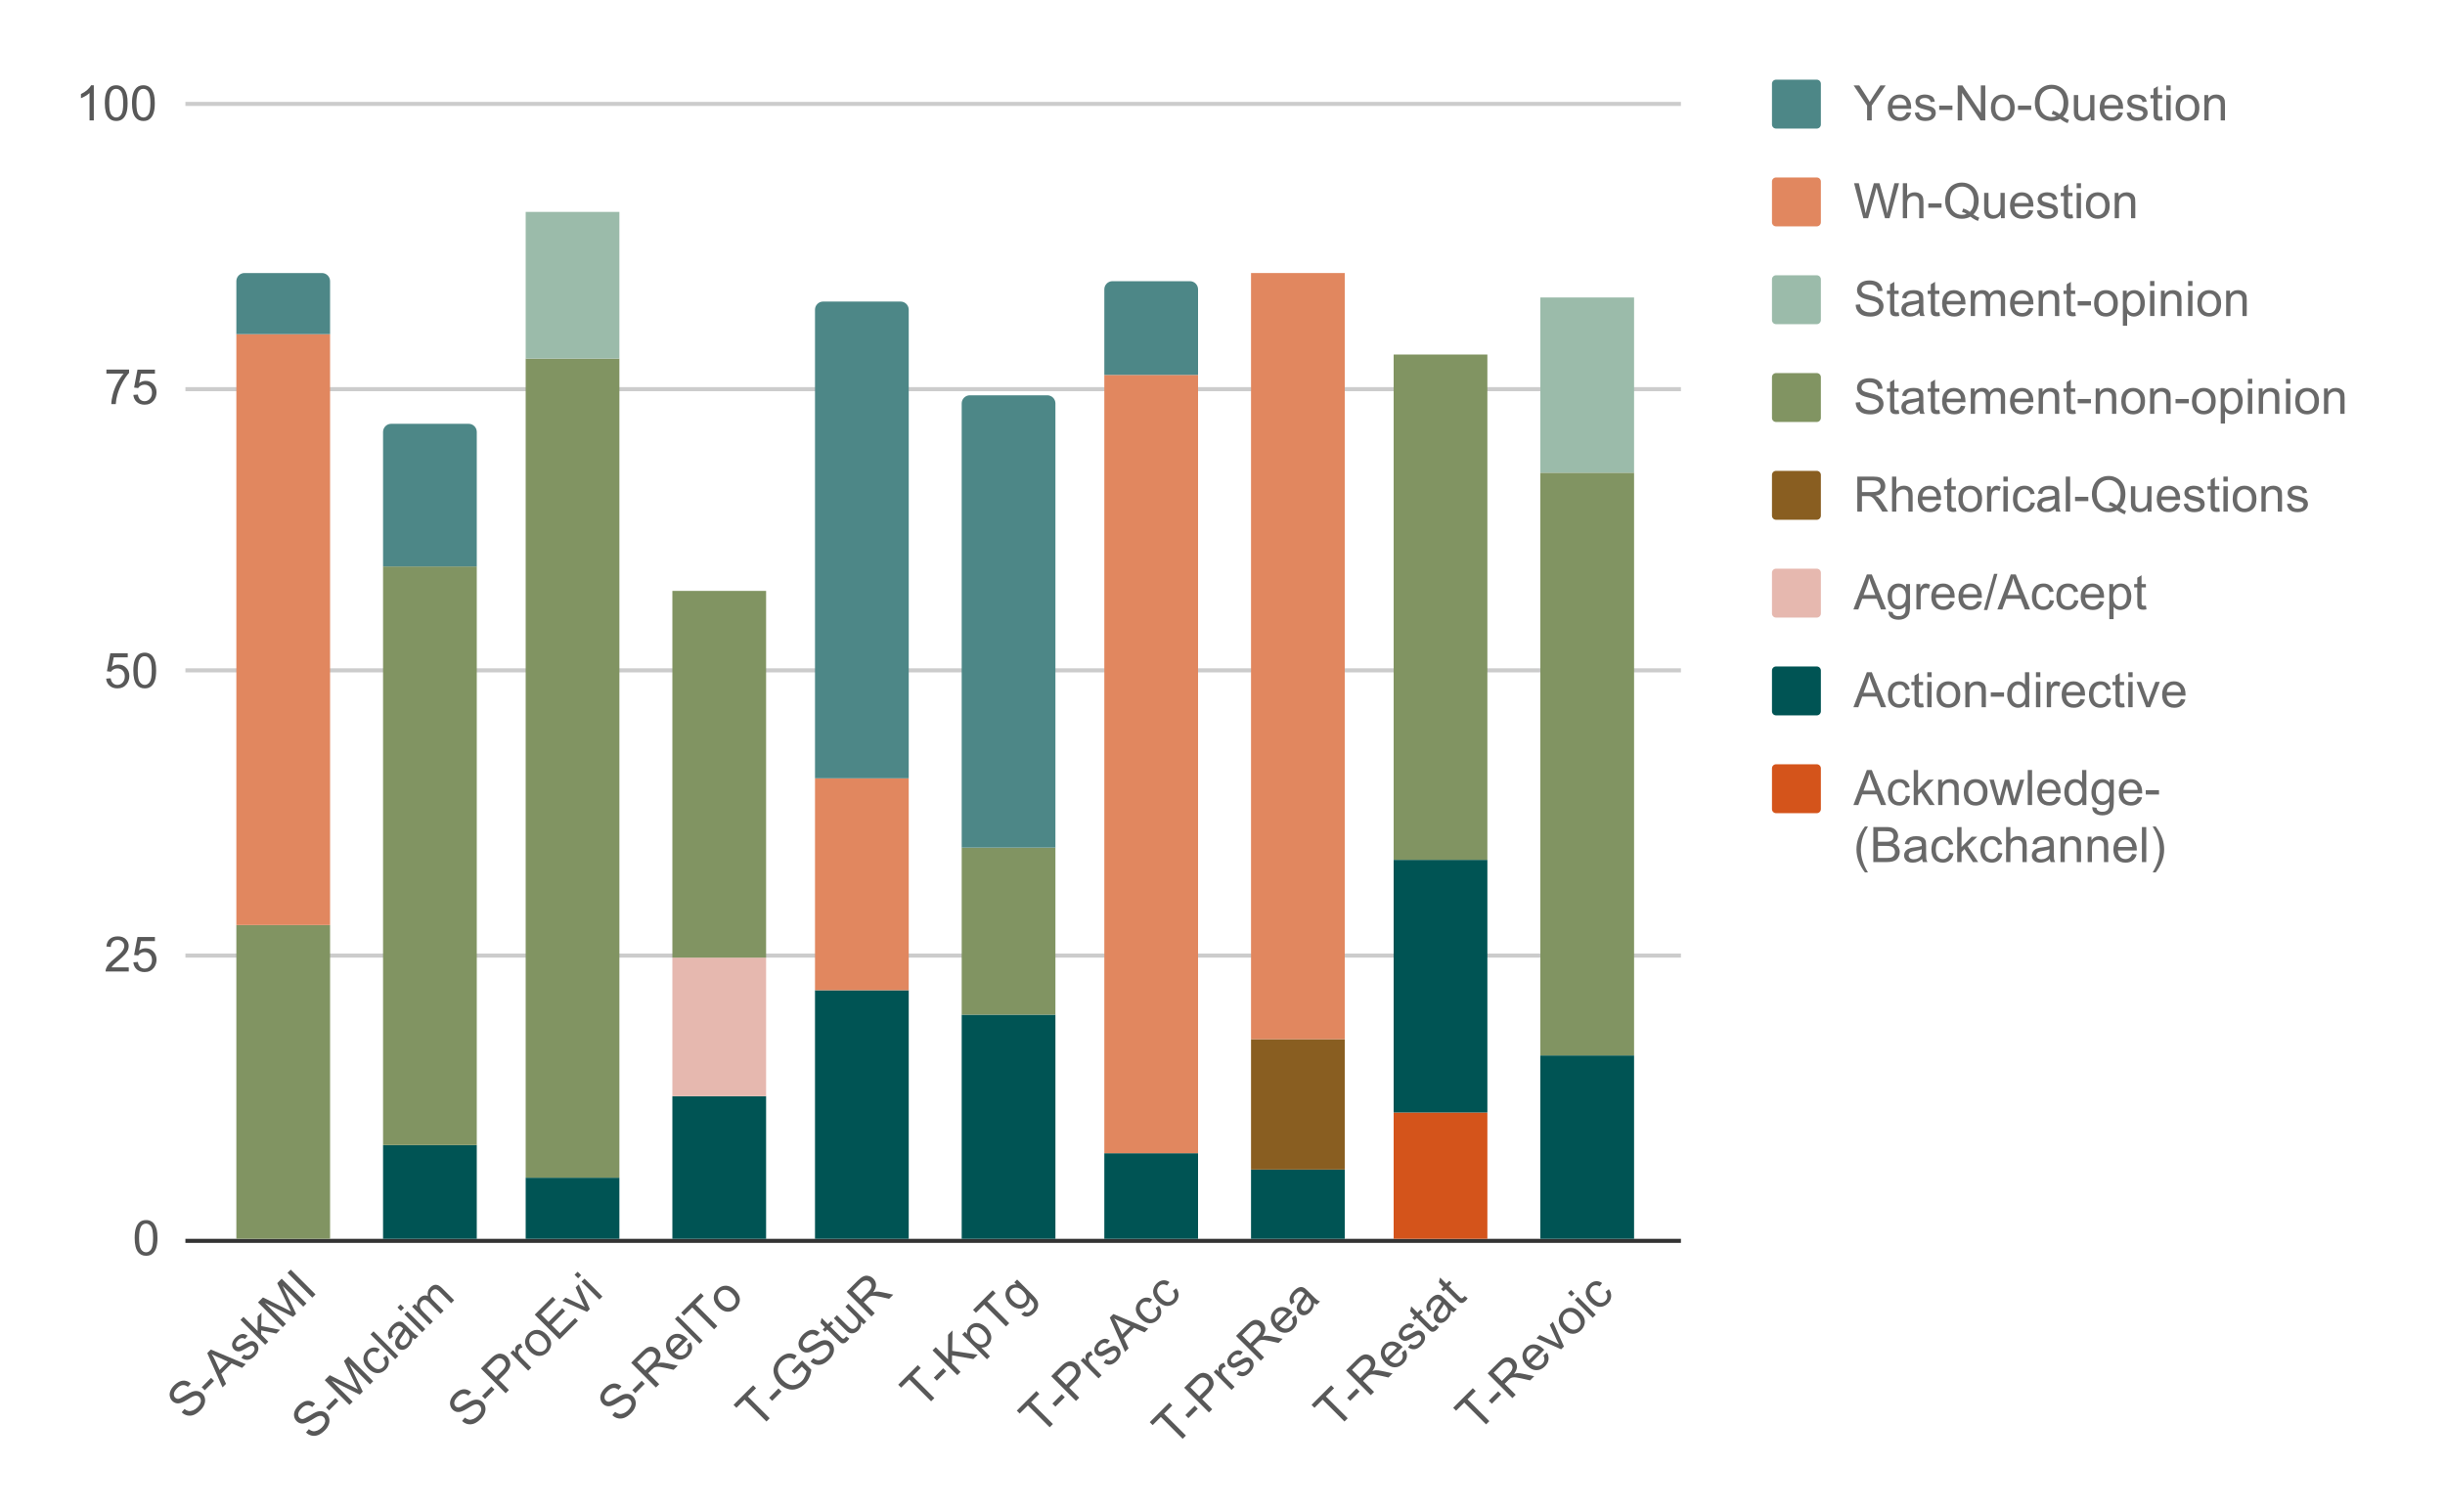 <?xml version="1.0" encoding="UTF-8"?>
<svg xmlns="http://www.w3.org/2000/svg" xmlns:xlink="http://www.w3.org/1999/xlink" width="600pt" height="371pt" viewBox="0 0 600 371" version="1.1">
<defs>
<g>
<symbol overflow="visible" id="glyph0-0">
<path style="stroke:none;" d="M 1.5 0 L 1.5 -7.5 L 7.5 -7.5 L 7.5 0 Z M 1.688 -0.188 L 7.312 -0.188 L 7.312 -7.312 L 1.688 -7.312 Z M 1.688 -0.188 "/>
</symbol>
<symbol overflow="visible" id="glyph0-1">
<path style="stroke:none;" d="M 0.5 -4.234 C 0.5 -5.254 0.602 -6.07 0.812 -6.688 C 1.02 -7.312 1.328 -7.789 1.734 -8.125 C 2.148 -8.457 2.672 -8.625 3.297 -8.625 C 3.754 -8.625 4.156 -8.531 4.5 -8.344 C 4.852 -8.156 5.145 -7.883 5.375 -7.531 C 5.602 -7.188 5.781 -6.766 5.906 -6.266 C 6.031 -5.766 6.094 -5.086 6.094 -4.234 C 6.094 -3.223 5.988 -2.41 5.781 -1.797 C 5.582 -1.18 5.273 -0.703 4.859 -0.359 C 4.453 -0.023 3.93 0.141 3.297 0.141 C 2.473 0.141 1.82 -0.156 1.344 -0.75 C 0.781 -1.457 0.5 -2.617 0.5 -4.234 Z M 1.578 -4.234 C 1.578 -2.828 1.742 -1.891 2.078 -1.422 C 2.41 -0.953 2.816 -0.719 3.297 -0.719 C 3.785 -0.719 4.191 -0.953 4.516 -1.422 C 4.848 -1.891 5.016 -2.828 5.016 -4.234 C 5.016 -5.648 4.848 -6.586 4.516 -7.047 C 4.191 -7.516 3.781 -7.75 3.281 -7.75 C 2.801 -7.75 2.414 -7.547 2.125 -7.141 C 1.758 -6.617 1.578 -5.648 1.578 -4.234 Z M 1.578 -4.234 "/>
</symbol>
<symbol overflow="visible" id="glyph0-2">
<path style="stroke:none;" d="M 6.047 -1.016 L 6.047 0 L 0.359 0 C 0.359 -0.25 0.398 -0.492 0.484 -0.734 C 0.629 -1.117 0.859 -1.5 1.172 -1.875 C 1.492 -2.25 1.957 -2.68 2.562 -3.172 C 3.5 -3.941 4.129 -4.551 4.453 -5 C 4.785 -5.445 4.953 -5.867 4.953 -6.266 C 4.953 -6.68 4.801 -7.031 4.5 -7.312 C 4.195 -7.602 3.805 -7.75 3.328 -7.75 C 2.816 -7.75 2.41 -7.598 2.109 -7.297 C 1.805 -6.992 1.648 -6.57 1.641 -6.031 L 0.562 -6.141 C 0.633 -6.953 0.91 -7.566 1.391 -7.984 C 1.879 -8.41 2.535 -8.625 3.359 -8.625 C 4.18 -8.625 4.832 -8.395 5.312 -7.938 C 5.789 -7.477 6.031 -6.91 6.031 -6.234 C 6.031 -5.891 5.957 -5.551 5.812 -5.219 C 5.676 -4.895 5.441 -4.547 5.109 -4.172 C 4.785 -3.805 4.25 -3.305 3.5 -2.672 C 2.863 -2.141 2.453 -1.773 2.266 -1.578 C 2.086 -1.391 1.941 -1.203 1.828 -1.016 Z M 6.047 -1.016 "/>
</symbol>
<symbol overflow="visible" id="glyph0-3">
<path style="stroke:none;" d="M 0.5 -2.25 L 1.609 -2.344 C 1.691 -1.801 1.879 -1.395 2.172 -1.125 C 2.473 -0.852 2.836 -0.719 3.266 -0.719 C 3.766 -0.719 4.191 -0.91 4.547 -1.297 C 4.898 -1.68 5.078 -2.188 5.078 -2.812 C 5.078 -3.414 4.906 -3.891 4.562 -4.234 C 4.227 -4.586 3.785 -4.766 3.234 -4.766 C 2.898 -4.766 2.594 -4.688 2.312 -4.531 C 2.039 -4.375 1.828 -4.176 1.672 -3.938 L 0.688 -4.062 L 1.516 -8.469 L 5.797 -8.469 L 5.797 -7.469 L 2.359 -7.469 L 1.906 -5.156 C 2.414 -5.52 2.953 -5.703 3.516 -5.703 C 4.266 -5.703 4.895 -5.441 5.406 -4.922 C 5.926 -4.398 6.188 -3.727 6.188 -2.906 C 6.188 -2.133 5.961 -1.461 5.516 -0.891 C 4.961 -0.203 4.211 0.141 3.266 0.141 C 2.484 0.141 1.844 -0.078 1.344 -0.516 C 0.852 -0.953 0.57 -1.531 0.5 -2.25 Z M 0.5 -2.25 "/>
</symbol>
<symbol overflow="visible" id="glyph0-4">
<path style="stroke:none;" d="M 0.562 -7.469 L 0.562 -8.484 L 6.125 -8.484 L 6.125 -7.656 C 5.582 -7.07 5.039 -6.297 4.5 -5.328 C 3.969 -4.367 3.555 -3.379 3.266 -2.359 C 3.047 -1.641 2.91 -0.852 2.859 0 L 1.766 0 C 1.773 -0.676 1.906 -1.492 2.156 -2.453 C 2.414 -3.41 2.781 -4.332 3.25 -5.219 C 3.727 -6.102 4.238 -6.852 4.781 -7.469 Z M 0.562 -7.469 "/>
</symbol>
<symbol overflow="visible" id="glyph0-5">
<path style="stroke:none;" d="M 4.469 0 L 3.422 0 L 3.422 -6.719 C 3.16 -6.477 2.82 -6.234 2.406 -5.984 C 2 -5.742 1.633 -5.566 1.312 -5.453 L 1.312 -6.469 C 1.895 -6.75 2.406 -7.082 2.844 -7.469 C 3.289 -7.863 3.609 -8.25 3.797 -8.625 L 4.469 -8.625 Z M 4.469 0 "/>
</symbol>
<symbol overflow="visible" id="glyph1-0">
<path style="stroke:none;" d="M 1.062 -1.062 L -4.234 -6.359 L 0 -10.594 L 5.297 -5.297 Z M 1.062 -1.312 L 5.047 -5.297 L 0 -10.344 L -3.984 -6.359 Z M 1.062 -1.312 "/>
</symbol>
<symbol overflow="visible" id="glyph1-1">
<path style="stroke:none;" d="M -1.562 -2.344 L -0.875 -3.156 C -0.539 -2.883 -0.211 -2.719 0.109 -2.656 C 0.441 -2.602 0.805 -2.656 1.203 -2.812 C 1.598 -2.969 1.969 -3.219 2.312 -3.562 C 2.613 -3.863 2.836 -4.176 2.984 -4.5 C 3.129 -4.82 3.176 -5.117 3.125 -5.391 C 3.082 -5.672 2.973 -5.898 2.797 -6.078 C 2.598 -6.273 2.375 -6.391 2.125 -6.422 C 1.875 -6.453 1.57 -6.395 1.219 -6.25 C 0.988 -6.145 0.531 -5.879 -0.156 -5.453 C -0.844 -5.023 -1.359 -4.766 -1.703 -4.672 C -2.148 -4.516 -2.555 -4.484 -2.922 -4.578 C -3.285 -4.672 -3.602 -4.852 -3.875 -5.125 C -4.176 -5.426 -4.375 -5.797 -4.469 -6.234 C -4.57 -6.68 -4.523 -7.141 -4.328 -7.609 C -4.129 -8.078 -3.828 -8.516 -3.422 -8.922 C -2.973 -9.367 -2.504 -9.695 -2.016 -9.906 C -1.523 -10.113 -1.047 -10.164 -0.578 -10.062 C -0.109 -9.957 0.305 -9.734 0.672 -9.391 L -0.047 -8.578 C -0.473 -8.922 -0.898 -9.066 -1.328 -9.016 C -1.766 -8.973 -2.219 -8.719 -2.688 -8.25 C -3.164 -7.77 -3.426 -7.328 -3.469 -6.922 C -3.52 -6.523 -3.422 -6.203 -3.172 -5.953 C -2.953 -5.734 -2.691 -5.629 -2.391 -5.641 C -2.098 -5.66 -1.551 -5.922 -0.75 -6.422 C 0.039 -6.93 0.613 -7.25 0.969 -7.375 C 1.488 -7.562 1.957 -7.613 2.375 -7.531 C 2.801 -7.457 3.176 -7.258 3.5 -6.938 C 3.832 -6.602 4.047 -6.203 4.141 -5.734 C 4.234 -5.266 4.188 -4.781 4 -4.281 C 3.812 -3.781 3.5 -3.312 3.062 -2.875 C 2.508 -2.32 1.969 -1.938 1.438 -1.719 C 0.914 -1.508 0.391 -1.457 -0.141 -1.562 C -0.68 -1.676 -1.156 -1.938 -1.562 -2.344 Z M -1.562 -2.344 "/>
</symbol>
<symbol overflow="visible" id="glyph1-2">
<path style="stroke:none;" d="M -1.562 -2.094 L -2.312 -2.844 L -0.016 -5.141 L 0.734 -4.391 Z M -1.562 -2.094 "/>
</symbol>
<symbol overflow="visible" id="glyph1-3">
<path style="stroke:none;" d="M -0.016 0.016 L -3.766 -8.391 L -2.891 -9.266 L 5.672 -5.672 L 4.766 -4.766 L 2.203 -5.891 L -0.328 -3.359 L 0.844 -0.844 Z M -0.75 -4.25 L 1.297 -6.297 L -1 -7.344 C -1.707 -7.656 -2.273 -7.93 -2.703 -8.172 C -2.379 -7.703 -2.102 -7.207 -1.875 -6.688 Z M -0.75 -4.25 "/>
</symbol>
<symbol overflow="visible" id="glyph1-4">
<path style="stroke:none;" d="M -1.047 -1.578 L -0.422 -2.422 C -0.086 -2.172 0.25 -2.062 0.594 -2.094 C 0.938 -2.125 1.281 -2.312 1.625 -2.656 C 1.969 -3 2.156 -3.32 2.188 -3.625 C 2.219 -3.926 2.133 -4.176 1.938 -4.375 C 1.77 -4.539 1.562 -4.594 1.312 -4.531 C 1.133 -4.5 0.801 -4.332 0.312 -4.031 C -0.383 -3.625 -0.883 -3.363 -1.188 -3.25 C -1.5 -3.145 -1.797 -3.125 -2.078 -3.188 C -2.367 -3.258 -2.625 -3.406 -2.844 -3.625 C -3.039 -3.82 -3.176 -4.047 -3.25 -4.297 C -3.332 -4.555 -3.352 -4.82 -3.312 -5.094 C -3.27 -5.281 -3.18 -5.504 -3.047 -5.766 C -2.91 -6.023 -2.723 -6.273 -2.484 -6.516 C -2.148 -6.848 -1.801 -7.094 -1.438 -7.25 C -1.082 -7.414 -0.754 -7.473 -0.453 -7.422 C -0.16 -7.379 0.148 -7.242 0.484 -7.016 L -0.156 -6.188 C -0.406 -6.375 -0.672 -6.453 -0.953 -6.422 C -1.242 -6.398 -1.535 -6.242 -1.828 -5.953 C -2.172 -5.609 -2.359 -5.305 -2.391 -5.047 C -2.422 -4.785 -2.359 -4.578 -2.203 -4.422 C -2.109 -4.328 -2 -4.27 -1.875 -4.25 C -1.719 -4.238 -1.551 -4.27 -1.375 -4.344 C -1.27 -4.383 -0.988 -4.539 -0.531 -4.812 C 0.145 -5.195 0.629 -5.445 0.922 -5.562 C 1.223 -5.688 1.516 -5.719 1.797 -5.656 C 2.086 -5.602 2.359 -5.453 2.609 -5.203 C 2.859 -4.953 3.02 -4.645 3.094 -4.281 C 3.176 -3.926 3.141 -3.551 2.984 -3.156 C 2.828 -2.758 2.578 -2.391 2.234 -2.047 C 1.66 -1.473 1.102 -1.156 0.562 -1.094 C 0.031 -1.039 -0.504 -1.203 -1.047 -1.578 Z M -1.047 -1.578 "/>
</symbol>
<symbol overflow="visible" id="glyph1-5">
<path style="stroke:none;" d="M 0.562 -0.562 L -5.516 -6.641 L -4.766 -7.391 L -1.297 -3.922 L -1.312 -7.469 L -0.344 -8.438 L -0.406 -5.125 L 4.203 -4.203 L 3.297 -3.297 L -0.422 -4.078 L -0.438 -3.062 L 1.312 -1.312 Z M 0.562 -0.562 "/>
</symbol>
<symbol overflow="visible" id="glyph1-6">
<path style="stroke:none;" d="M 0.625 -0.625 L -5.453 -6.703 L -4.234 -7.922 L 1.5 -5.062 C 2.039 -4.789 2.438 -4.582 2.688 -4.438 C 2.539 -4.727 2.328 -5.16 2.047 -5.734 L -0.734 -11.422 L 0.359 -12.516 L 6.438 -6.438 L 5.656 -5.656 L 0.578 -10.734 L 3.891 -3.891 L 3.156 -3.156 L -3.766 -6.578 L 1.406 -1.406 Z M 0.625 -0.625 "/>
</symbol>
<symbol overflow="visible" id="glyph1-7">
<path style="stroke:none;" d="M 0.797 -0.797 L -5.281 -6.875 L -4.484 -7.672 L 1.594 -1.594 Z M 0.797 -0.797 "/>
</symbol>
<symbol overflow="visible" id="glyph2-0">
<path style="stroke:none;" d="M 1.062 -1.062 L -4.234 -6.359 L 0 -10.594 L 5.297 -5.297 Z M 1.062 -1.312 L 5.047 -5.297 L 0 -10.344 L -3.984 -6.359 Z M 1.062 -1.312 "/>
</symbol>
<symbol overflow="visible" id="glyph2-1">
<path style="stroke:none;" d="M -1.562 -2.344 L -0.875 -3.156 C -0.539 -2.883 -0.211 -2.719 0.109 -2.656 C 0.441 -2.602 0.805 -2.656 1.203 -2.812 C 1.598 -2.969 1.969 -3.219 2.312 -3.562 C 2.613 -3.863 2.836 -4.176 2.984 -4.5 C 3.129 -4.82 3.176 -5.117 3.125 -5.391 C 3.082 -5.672 2.973 -5.898 2.797 -6.078 C 2.598 -6.273 2.375 -6.391 2.125 -6.422 C 1.875 -6.453 1.57 -6.395 1.219 -6.25 C 0.988 -6.145 0.531 -5.879 -0.156 -5.453 C -0.844 -5.023 -1.359 -4.766 -1.703 -4.672 C -2.148 -4.516 -2.555 -4.484 -2.922 -4.578 C -3.285 -4.672 -3.602 -4.852 -3.875 -5.125 C -4.176 -5.426 -4.375 -5.797 -4.469 -6.234 C -4.57 -6.68 -4.523 -7.141 -4.328 -7.609 C -4.129 -8.078 -3.828 -8.516 -3.422 -8.922 C -2.973 -9.367 -2.504 -9.695 -2.016 -9.906 C -1.523 -10.113 -1.047 -10.164 -0.578 -10.062 C -0.109 -9.957 0.305 -9.734 0.672 -9.391 L -0.047 -8.578 C -0.473 -8.922 -0.898 -9.066 -1.328 -9.016 C -1.766 -8.973 -2.219 -8.719 -2.688 -8.25 C -3.164 -7.77 -3.426 -7.328 -3.469 -6.922 C -3.52 -6.523 -3.422 -6.203 -3.172 -5.953 C -2.953 -5.734 -2.691 -5.629 -2.391 -5.641 C -2.098 -5.66 -1.551 -5.922 -0.75 -6.422 C 0.039 -6.93 0.613 -7.25 0.969 -7.375 C 1.488 -7.562 1.957 -7.613 2.375 -7.531 C 2.801 -7.457 3.176 -7.258 3.5 -6.938 C 3.832 -6.602 4.047 -6.203 4.141 -5.734 C 4.234 -5.266 4.188 -4.781 4 -4.281 C 3.812 -3.781 3.5 -3.312 3.062 -2.875 C 2.508 -2.32 1.969 -1.938 1.438 -1.719 C 0.914 -1.508 0.391 -1.457 -0.141 -1.562 C -0.68 -1.676 -1.156 -1.938 -1.562 -2.344 Z M -1.562 -2.344 "/>
</symbol>
<symbol overflow="visible" id="glyph2-2">
<path style="stroke:none;" d="M -1.562 -2.094 L -2.312 -2.844 L -0.016 -5.141 L 0.734 -4.391 Z M -1.562 -2.094 "/>
</symbol>
<symbol overflow="visible" id="glyph2-3">
<path style="stroke:none;" d="M 0.625 -0.625 L -5.453 -6.703 L -4.234 -7.922 L 1.5 -5.062 C 2.039 -4.789 2.438 -4.582 2.688 -4.438 C 2.539 -4.727 2.328 -5.16 2.047 -5.734 L -0.734 -11.422 L 0.359 -12.516 L 6.438 -6.438 L 5.656 -5.656 L 0.578 -10.734 L 3.891 -3.891 L 3.156 -3.156 L -3.766 -6.578 L 1.406 -1.406 Z M 0.625 -0.625 "/>
</symbol>
<symbol overflow="visible" id="glyph2-4">
<path style="stroke:none;" d="M 1.828 -5.047 L 2.656 -5.688 C 3.07 -5.102 3.254 -4.5 3.203 -3.875 C 3.16 -3.258 2.898 -2.711 2.422 -2.234 C 1.816 -1.629 1.133 -1.336 0.375 -1.359 C -0.375 -1.391 -1.117 -1.773 -1.859 -2.516 C -2.328 -2.984 -2.66 -3.477 -2.859 -4 C -3.055 -4.52 -3.082 -5.023 -2.938 -5.516 C -2.801 -6.016 -2.539 -6.457 -2.156 -6.844 C -1.688 -7.312 -1.176 -7.578 -0.625 -7.641 C -0.082 -7.711 0.453 -7.566 0.984 -7.203 L 0.375 -6.375 C 0.008 -6.594 -0.332 -6.688 -0.656 -6.656 C -0.988 -6.633 -1.281 -6.5 -1.531 -6.25 C -1.906 -5.875 -2.07 -5.43 -2.031 -4.922 C -2 -4.422 -1.691 -3.879 -1.109 -3.297 C -0.516 -2.703 0.023 -2.383 0.516 -2.344 C 1.016 -2.312 1.441 -2.473 1.797 -2.828 C 2.098 -3.129 2.254 -3.461 2.266 -3.828 C 2.285 -4.203 2.141 -4.609 1.828 -5.047 Z M 1.828 -5.047 "/>
</symbol>
<symbol overflow="visible" id="glyph2-5">
<path style="stroke:none;" d="M 0.547 -0.547 L -5.531 -6.625 L -4.781 -7.375 L 1.297 -1.297 Z M 0.547 -0.547 "/>
</symbol>
<symbol overflow="visible" id="glyph2-6">
<path style="stroke:none;" d="M 2.891 -3.984 C 2.848 -3.461 2.742 -3.023 2.578 -2.672 C 2.422 -2.328 2.195 -2.008 1.906 -1.719 C 1.414 -1.227 0.926 -0.973 0.438 -0.953 C -0.051 -0.93 -0.477 -1.102 -0.844 -1.469 C -1.062 -1.688 -1.211 -1.93 -1.297 -2.203 C -1.379 -2.473 -1.395 -2.742 -1.344 -3.016 C -1.289 -3.285 -1.191 -3.547 -1.047 -3.797 C -0.941 -3.984 -0.758 -4.25 -0.5 -4.594 C 0.031 -5.25 0.391 -5.773 0.578 -6.172 C 0.473 -6.273 0.41 -6.336 0.391 -6.359 C 0.078 -6.672 -0.211 -6.816 -0.484 -6.797 C -0.828 -6.766 -1.188 -6.562 -1.562 -6.188 C -1.906 -5.844 -2.102 -5.523 -2.156 -5.234 C -2.207 -4.941 -2.117 -4.598 -1.891 -4.203 L -2.719 -3.594 C -2.957 -3.957 -3.094 -4.312 -3.125 -4.656 C -3.164 -5.008 -3.094 -5.379 -2.906 -5.766 C -2.727 -6.16 -2.453 -6.547 -2.078 -6.922 C -1.703 -7.297 -1.352 -7.555 -1.031 -7.703 C -0.707 -7.848 -0.422 -7.906 -0.172 -7.875 C 0.066 -7.852 0.312 -7.77 0.562 -7.625 C 0.707 -7.52 0.945 -7.301 1.281 -6.969 L 2.281 -5.969 C 2.969 -5.281 3.422 -4.859 3.641 -4.703 C 3.859 -4.547 4.098 -4.43 4.359 -4.359 L 3.578 -3.578 C 3.348 -3.66 3.117 -3.797 2.891 -3.984 Z M 1.172 -5.578 C 1.004 -5.203 0.691 -4.703 0.234 -4.078 C -0.035 -3.723 -0.203 -3.453 -0.266 -3.266 C -0.336 -3.086 -0.352 -2.91 -0.312 -2.734 C -0.281 -2.566 -0.203 -2.422 -0.078 -2.297 C 0.117 -2.098 0.359 -2.004 0.641 -2.016 C 0.93 -2.035 1.219 -2.188 1.5 -2.469 C 1.789 -2.758 1.984 -3.078 2.078 -3.422 C 2.18 -3.773 2.176 -4.113 2.062 -4.438 C 1.969 -4.695 1.758 -4.988 1.438 -5.312 Z M 1.172 -5.578 "/>
</symbol>
<symbol overflow="visible" id="glyph2-7">
<path style="stroke:none;" d="M -4.656 -5.781 L -5.516 -6.641 L -4.766 -7.391 L -3.906 -6.531 Z M 0.562 -0.562 L -3.828 -4.953 L -3.078 -5.703 L 1.312 -1.312 Z M 0.562 -0.562 "/>
</symbol>
<symbol overflow="visible" id="glyph2-8">
<path style="stroke:none;" d="M 0.562 -0.562 L -3.828 -4.953 L -3.172 -5.609 L -2.562 -5 C -2.633 -5.363 -2.617 -5.723 -2.516 -6.078 C -2.422 -6.441 -2.227 -6.77 -1.938 -7.062 C -1.613 -7.383 -1.281 -7.582 -0.938 -7.656 C -0.594 -7.727 -0.258 -7.688 0.062 -7.531 C -0.094 -8.395 0.102 -9.102 0.656 -9.656 C 1.102 -10.102 1.562 -10.32 2.031 -10.312 C 2.5 -10.301 2.988 -10.039 3.5 -9.531 L 6.516 -6.516 L 5.781 -5.781 L 3.016 -8.547 C 2.711 -8.848 2.473 -9.039 2.297 -9.125 C 2.117 -9.207 1.926 -9.227 1.719 -9.188 C 1.508 -9.145 1.316 -9.035 1.141 -8.859 C 0.828 -8.547 0.672 -8.18 0.672 -7.766 C 0.68 -7.359 0.914 -6.926 1.375 -6.469 L 3.922 -3.922 L 3.172 -3.172 L 0.312 -6.031 C -0.02 -6.363 -0.328 -6.551 -0.609 -6.594 C -0.898 -6.645 -1.188 -6.531 -1.469 -6.25 C -1.676 -6.039 -1.812 -5.789 -1.875 -5.5 C -1.945 -5.219 -1.914 -4.926 -1.781 -4.625 C -1.656 -4.332 -1.391 -3.984 -0.984 -3.578 L 1.297 -1.297 Z M 0.562 -0.562 "/>
</symbol>
<symbol overflow="visible" id="glyph3-0">
<path style="stroke:none;" d="M 1.062 -1.062 L -4.234 -6.359 L 0 -10.594 L 5.297 -5.297 Z M 1.062 -1.312 L 5.047 -5.297 L 0 -10.344 L -3.984 -6.359 Z M 1.062 -1.312 "/>
</symbol>
<symbol overflow="visible" id="glyph3-1">
<path style="stroke:none;" d="M -1.562 -2.344 L -0.875 -3.156 C -0.539 -2.883 -0.211 -2.719 0.109 -2.656 C 0.441 -2.602 0.805 -2.656 1.203 -2.812 C 1.598 -2.969 1.969 -3.219 2.312 -3.562 C 2.613 -3.863 2.836 -4.176 2.984 -4.5 C 3.129 -4.82 3.176 -5.117 3.125 -5.391 C 3.082 -5.672 2.973 -5.898 2.797 -6.078 C 2.598 -6.273 2.375 -6.391 2.125 -6.422 C 1.875 -6.453 1.57 -6.395 1.219 -6.25 C 0.988 -6.145 0.531 -5.879 -0.156 -5.453 C -0.844 -5.023 -1.359 -4.766 -1.703 -4.672 C -2.148 -4.516 -2.555 -4.484 -2.922 -4.578 C -3.285 -4.672 -3.602 -4.852 -3.875 -5.125 C -4.176 -5.426 -4.375 -5.797 -4.469 -6.234 C -4.57 -6.68 -4.523 -7.141 -4.328 -7.609 C -4.129 -8.078 -3.828 -8.516 -3.422 -8.922 C -2.973 -9.367 -2.504 -9.695 -2.016 -9.906 C -1.523 -10.113 -1.047 -10.164 -0.578 -10.062 C -0.109 -9.957 0.305 -9.734 0.672 -9.391 L -0.047 -8.578 C -0.473 -8.922 -0.898 -9.066 -1.328 -9.016 C -1.766 -8.973 -2.219 -8.719 -2.688 -8.25 C -3.164 -7.77 -3.426 -7.328 -3.469 -6.922 C -3.52 -6.523 -3.422 -6.203 -3.172 -5.953 C -2.953 -5.734 -2.691 -5.629 -2.391 -5.641 C -2.098 -5.66 -1.551 -5.922 -0.75 -6.422 C 0.039 -6.93 0.613 -7.25 0.969 -7.375 C 1.488 -7.562 1.957 -7.613 2.375 -7.531 C 2.801 -7.457 3.176 -7.258 3.5 -6.938 C 3.832 -6.602 4.047 -6.203 4.141 -5.734 C 4.234 -5.266 4.188 -4.781 4 -4.281 C 3.812 -3.781 3.5 -3.312 3.062 -2.875 C 2.508 -2.32 1.969 -1.938 1.438 -1.719 C 0.914 -1.508 0.391 -1.457 -0.141 -1.562 C -0.68 -1.676 -1.156 -1.938 -1.562 -2.344 Z M -1.562 -2.344 "/>
</symbol>
<symbol overflow="visible" id="glyph3-2">
<path style="stroke:none;" d="M -1.562 -2.094 L -2.312 -2.844 L -0.016 -5.141 L 0.734 -4.391 Z M -1.562 -2.094 "/>
</symbol>
<symbol overflow="visible" id="glyph3-3">
<path style="stroke:none;" d="M 0.656 -0.656 L -5.422 -6.734 L -3.125 -9.031 C -2.727 -9.426 -2.406 -9.707 -2.156 -9.875 C -1.801 -10.125 -1.453 -10.281 -1.109 -10.344 C -0.773 -10.414 -0.414 -10.383 -0.031 -10.25 C 0.344 -10.125 0.68 -9.91 0.984 -9.609 C 1.492 -9.098 1.766 -8.5 1.797 -7.812 C 1.828 -7.125 1.41 -6.348 0.547 -5.484 L -1.016 -3.922 L 1.453 -1.453 Z M -1.734 -4.641 L -0.156 -6.219 C 0.363 -6.738 0.633 -7.203 0.656 -7.609 C 0.688 -8.023 0.523 -8.41 0.172 -8.766 C -0.078 -9.016 -0.359 -9.164 -0.672 -9.219 C -0.984 -9.27 -1.27 -9.219 -1.531 -9.062 C -1.707 -8.969 -1.977 -8.738 -2.344 -8.375 L -3.906 -6.812 Z M -1.734 -4.641 "/>
</symbol>
<symbol overflow="visible" id="glyph3-4">
<path style="stroke:none;" d="M 0.547 -0.547 L -3.844 -4.938 L -3.172 -5.609 L -2.516 -4.953 C -2.648 -5.441 -2.695 -5.805 -2.656 -6.047 C -2.613 -6.285 -2.504 -6.492 -2.328 -6.672 C -2.078 -6.922 -1.742 -7.098 -1.328 -7.203 L -0.875 -6.25 C -1.176 -6.176 -1.414 -6.051 -1.594 -5.875 C -1.758 -5.707 -1.859 -5.508 -1.891 -5.281 C -1.922 -5.051 -1.875 -4.82 -1.75 -4.594 C -1.562 -4.238 -1.316 -3.91 -1.016 -3.609 L 1.297 -1.297 Z M 0.547 -0.547 "/>
</symbol>
<symbol overflow="visible" id="glyph3-5">
<path style="stroke:none;" d="M -1.922 -2.484 C -2.734 -3.297 -3.109 -4.129 -3.047 -4.984 C -2.992 -5.68 -2.695 -6.301 -2.156 -6.844 C -1.551 -7.445 -0.859 -7.742 -0.078 -7.734 C 0.703 -7.723 1.441 -7.367 2.141 -6.672 C 2.703 -6.109 3.062 -5.578 3.219 -5.078 C 3.383 -4.586 3.391 -4.086 3.234 -3.578 C 3.086 -3.078 2.82 -2.633 2.438 -2.25 C 1.82 -1.633 1.129 -1.332 0.359 -1.344 C -0.41 -1.352 -1.172 -1.734 -1.922 -2.484 Z M -1.156 -3.25 C -0.594 -2.688 -0.047 -2.391 0.484 -2.359 C 1.016 -2.328 1.461 -2.492 1.828 -2.859 C 2.203 -3.234 2.367 -3.68 2.328 -4.203 C 2.297 -4.734 1.992 -5.285 1.422 -5.859 C 0.879 -6.398 0.344 -6.688 -0.188 -6.719 C -0.719 -6.75 -1.164 -6.582 -1.531 -6.219 C -1.895 -5.852 -2.062 -5.406 -2.031 -4.875 C -2.008 -4.352 -1.719 -3.812 -1.156 -3.25 Z M -1.156 -3.25 "/>
</symbol>
<symbol overflow="visible" id="glyph3-6">
<path style="stroke:none;" d="M 0.672 -0.672 L -5.406 -6.75 L -1.016 -11.141 L -0.297 -10.422 L -3.875 -6.844 L -2.016 -4.984 L 1.344 -8.344 L 2.062 -7.625 L -1.297 -4.266 L 0.766 -2.203 L 4.484 -5.922 L 5.203 -5.203 Z M 0.672 -0.672 "/>
</symbol>
<symbol overflow="visible" id="glyph3-7">
<path style="stroke:none;" d="M 1.781 -1.781 L -4.281 -4.5 L -3.5 -5.281 L 0.078 -3.609 C 0.453 -3.422 0.836 -3.223 1.234 -3.016 C 1.078 -3.297 0.891 -3.66 0.672 -4.109 L -1.016 -7.766 L -0.25 -8.531 L 2.469 -2.469 Z M 1.781 -1.781 "/>
</symbol>
<symbol overflow="visible" id="glyph3-8">
<path style="stroke:none;" d="M -4.656 -5.781 L -5.516 -6.641 L -4.766 -7.391 L -3.906 -6.531 Z M 0.562 -0.562 L -3.828 -4.953 L -3.078 -5.703 L 1.312 -1.312 Z M 0.562 -0.562 "/>
</symbol>
<symbol overflow="visible" id="glyph4-0">
<path style="stroke:none;" d="M 1.062 -1.062 L -4.234 -6.359 L 0 -10.594 L 5.297 -5.297 Z M 1.062 -1.312 L 5.047 -5.297 L 0 -10.344 L -3.984 -6.359 Z M 1.062 -1.312 "/>
</symbol>
<symbol overflow="visible" id="glyph4-1">
<path style="stroke:none;" d="M -1.562 -2.344 L -0.875 -3.156 C -0.539 -2.883 -0.211 -2.719 0.109 -2.656 C 0.441 -2.602 0.805 -2.656 1.203 -2.812 C 1.598 -2.969 1.969 -3.219 2.312 -3.562 C 2.613 -3.863 2.836 -4.176 2.984 -4.5 C 3.129 -4.82 3.176 -5.117 3.125 -5.391 C 3.082 -5.672 2.973 -5.898 2.797 -6.078 C 2.598 -6.273 2.375 -6.391 2.125 -6.422 C 1.875 -6.453 1.57 -6.395 1.219 -6.25 C 0.988 -6.145 0.531 -5.879 -0.156 -5.453 C -0.844 -5.023 -1.359 -4.766 -1.703 -4.672 C -2.148 -4.516 -2.555 -4.484 -2.922 -4.578 C -3.285 -4.672 -3.602 -4.852 -3.875 -5.125 C -4.176 -5.426 -4.375 -5.797 -4.469 -6.234 C -4.57 -6.68 -4.523 -7.141 -4.328 -7.609 C -4.129 -8.078 -3.828 -8.516 -3.422 -8.922 C -2.973 -9.367 -2.504 -9.695 -2.016 -9.906 C -1.523 -10.113 -1.047 -10.164 -0.578 -10.062 C -0.109 -9.957 0.305 -9.734 0.672 -9.391 L -0.047 -8.578 C -0.473 -8.922 -0.898 -9.066 -1.328 -9.016 C -1.766 -8.973 -2.219 -8.719 -2.688 -8.25 C -3.164 -7.77 -3.426 -7.328 -3.469 -6.922 C -3.52 -6.523 -3.422 -6.203 -3.172 -5.953 C -2.953 -5.734 -2.691 -5.629 -2.391 -5.641 C -2.098 -5.66 -1.551 -5.922 -0.75 -6.422 C 0.039 -6.93 0.613 -7.25 0.969 -7.375 C 1.488 -7.562 1.957 -7.613 2.375 -7.531 C 2.801 -7.457 3.176 -7.258 3.5 -6.938 C 3.832 -6.602 4.047 -6.203 4.141 -5.734 C 4.234 -5.266 4.188 -4.781 4 -4.281 C 3.812 -3.781 3.5 -3.312 3.062 -2.875 C 2.508 -2.32 1.969 -1.938 1.438 -1.719 C 0.914 -1.508 0.391 -1.457 -0.141 -1.562 C -0.68 -1.676 -1.156 -1.938 -1.562 -2.344 Z M -1.562 -2.344 "/>
</symbol>
<symbol overflow="visible" id="glyph4-2">
<path style="stroke:none;" d="M -1.562 -2.094 L -2.312 -2.844 L -0.016 -5.141 L 0.734 -4.391 Z M -1.562 -2.094 "/>
</symbol>
<symbol overflow="visible" id="glyph4-3">
<path style="stroke:none;" d="M 0.656 -0.656 L -5.422 -6.734 L -2.719 -9.438 C -2.176 -9.977 -1.707 -10.332 -1.312 -10.5 C -0.926 -10.676 -0.508 -10.711 -0.062 -10.609 C 0.383 -10.504 0.773 -10.285 1.109 -9.953 C 1.547 -9.516 1.77 -9.008 1.781 -8.438 C 1.789 -7.863 1.547 -7.242 1.047 -6.578 C 1.359 -6.68 1.617 -6.742 1.828 -6.766 C 2.285 -6.785 2.773 -6.734 3.297 -6.609 L 6.016 -6.016 L 5 -5 L 2.938 -5.469 C 2.344 -5.602 1.875 -5.691 1.531 -5.734 C 1.188 -5.773 0.91 -5.77 0.703 -5.719 C 0.504 -5.676 0.328 -5.609 0.172 -5.516 C 0.066 -5.453 -0.086 -5.316 -0.297 -5.109 L -1.234 -4.172 L 1.469 -1.469 Z M -1.922 -4.859 L -0.188 -6.594 C 0.176 -6.957 0.422 -7.281 0.547 -7.562 C 0.68 -7.852 0.719 -8.133 0.656 -8.406 C 0.602 -8.688 0.477 -8.926 0.281 -9.125 C 0 -9.406 -0.336 -9.531 -0.734 -9.5 C -1.141 -9.477 -1.566 -9.242 -2.016 -8.797 L -3.938 -6.875 Z M -1.922 -4.859 "/>
</symbol>
<symbol overflow="visible" id="glyph4-4">
<path style="stroke:none;" d="M 2.141 -4.984 L 3.016 -5.672 C 3.348 -5.109 3.473 -4.535 3.391 -3.953 C 3.305 -3.367 3.008 -2.82 2.5 -2.312 C 1.863 -1.676 1.156 -1.363 0.375 -1.375 C -0.395 -1.395 -1.141 -1.766 -1.859 -2.484 C -2.586 -3.211 -2.969 -3.973 -3 -4.766 C -3.031 -5.555 -2.742 -6.254 -2.141 -6.859 C -1.547 -7.453 -0.863 -7.734 -0.094 -7.703 C 0.676 -7.672 1.426 -7.289 2.156 -6.562 C 2.195 -6.52 2.258 -6.457 2.344 -6.375 L -0.938 -3.094 C -0.414 -2.633 0.094 -2.398 0.594 -2.391 C 1.094 -2.379 1.523 -2.555 1.891 -2.922 C 2.16 -3.191 2.32 -3.5 2.375 -3.844 C 2.426 -4.188 2.348 -4.566 2.141 -4.984 Z M -1.5 -3.75 L 0.953 -6.203 C 0.547 -6.547 0.176 -6.727 -0.156 -6.75 C -0.688 -6.801 -1.141 -6.641 -1.516 -6.266 C -1.859 -5.922 -2.031 -5.516 -2.031 -5.047 C -2.039 -4.586 -1.863 -4.156 -1.5 -3.75 Z M -1.5 -3.75 "/>
</symbol>
<symbol overflow="visible" id="glyph4-5">
<path style="stroke:none;" d="M 0.547 -0.547 L -5.531 -6.625 L -4.781 -7.375 L 1.297 -1.297 Z M 0.547 -0.547 "/>
</symbol>
<symbol overflow="visible" id="glyph4-6">
<path style="stroke:none;" d="M 2.203 -2.203 L -3.156 -7.562 L -5.156 -5.562 L -5.875 -6.281 L -1.062 -11.094 L -0.344 -10.375 L -2.359 -8.359 L 3 -3 Z M 2.203 -2.203 "/>
</symbol>
<symbol overflow="visible" id="glyph4-7">
<path style="stroke:none;" d="M -1.922 -2.484 C -2.734 -3.297 -3.109 -4.129 -3.047 -4.984 C -2.992 -5.68 -2.695 -6.301 -2.156 -6.844 C -1.551 -7.445 -0.859 -7.742 -0.078 -7.734 C 0.703 -7.723 1.441 -7.367 2.141 -6.672 C 2.703 -6.109 3.062 -5.578 3.219 -5.078 C 3.383 -4.586 3.391 -4.086 3.234 -3.578 C 3.086 -3.078 2.82 -2.633 2.438 -2.25 C 1.82 -1.633 1.129 -1.332 0.359 -1.344 C -0.41 -1.352 -1.172 -1.734 -1.922 -2.484 Z M -1.156 -3.25 C -0.594 -2.688 -0.047 -2.391 0.484 -2.359 C 1.016 -2.328 1.461 -2.492 1.828 -2.859 C 2.203 -3.234 2.367 -3.68 2.328 -4.203 C 2.297 -4.734 1.992 -5.285 1.422 -5.859 C 0.879 -6.398 0.344 -6.688 -0.188 -6.719 C -0.719 -6.75 -1.164 -6.582 -1.531 -6.219 C -1.895 -5.852 -2.062 -5.406 -2.031 -4.875 C -2.008 -4.352 -1.719 -3.812 -1.156 -3.25 Z M -1.156 -3.25 "/>
</symbol>
<symbol overflow="visible" id="glyph5-0">
<path style="stroke:none;" d="M 1.062 -1.062 L -4.234 -6.359 L 0 -10.594 L 5.297 -5.297 Z M 1.062 -1.312 L 5.047 -5.297 L 0 -10.344 L -3.984 -6.359 Z M 1.062 -1.312 "/>
</symbol>
<symbol overflow="visible" id="glyph5-1">
<path style="stroke:none;" d="M 2.203 -2.203 L -3.156 -7.562 L -5.156 -5.562 L -5.875 -6.281 L -1.062 -11.094 L -0.344 -10.375 L -2.359 -8.359 L 3 -3 Z M 2.203 -2.203 "/>
</symbol>
<symbol overflow="visible" id="glyph5-2">
<path style="stroke:none;" d="M -1.562 -2.094 L -2.312 -2.844 L -0.016 -5.141 L 0.734 -4.391 Z M -1.562 -2.094 "/>
</symbol>
<symbol overflow="visible" id="glyph5-3">
<path style="stroke:none;" d="M 1.109 -5.891 L 0.406 -6.594 L 2.953 -9.172 L 5.219 -6.906 C 5.145 -6.207 4.973 -5.566 4.703 -4.984 C 4.441 -4.41 4.094 -3.906 3.656 -3.469 C 3.051 -2.863 2.379 -2.441 1.641 -2.203 C 0.898 -1.961 0.164 -1.961 -0.562 -2.203 C -1.289 -2.441 -1.953 -2.859 -2.547 -3.453 C -3.148 -4.055 -3.582 -4.734 -3.844 -5.484 C -4.113 -6.242 -4.141 -6.977 -3.922 -7.688 C -3.703 -8.395 -3.289 -9.051 -2.688 -9.656 C -2.238 -10.102 -1.766 -10.43 -1.266 -10.641 C -0.773 -10.859 -0.305 -10.941 0.141 -10.891 C 0.598 -10.848 1.086 -10.672 1.609 -10.359 L 1.094 -9.438 C 0.676 -9.645 0.312 -9.77 0 -9.812 C -0.312 -9.852 -0.645 -9.801 -1 -9.656 C -1.352 -9.508 -1.68 -9.285 -1.984 -8.984 C -2.348 -8.617 -2.609 -8.242 -2.766 -7.859 C -2.93 -7.484 -3.004 -7.117 -2.984 -6.766 C -2.973 -6.422 -2.898 -6.098 -2.766 -5.797 C -2.547 -5.266 -2.219 -4.781 -1.781 -4.344 C -1.238 -3.801 -0.691 -3.441 -0.141 -3.266 C 0.41 -3.086 0.953 -3.086 1.484 -3.266 C 2.016 -3.441 2.484 -3.734 2.891 -4.141 C 3.234 -4.484 3.504 -4.891 3.703 -5.359 C 3.898 -5.828 4.008 -6.219 4.031 -6.531 L 2.891 -7.672 Z M 1.109 -5.891 "/>
</symbol>
<symbol overflow="visible" id="glyph5-4">
<path style="stroke:none;" d="M -1.562 -2.344 L -0.875 -3.156 C -0.539 -2.883 -0.211 -2.719 0.109 -2.656 C 0.441 -2.602 0.805 -2.656 1.203 -2.812 C 1.598 -2.969 1.969 -3.219 2.312 -3.562 C 2.613 -3.863 2.836 -4.176 2.984 -4.5 C 3.129 -4.82 3.176 -5.117 3.125 -5.391 C 3.082 -5.672 2.973 -5.898 2.797 -6.078 C 2.598 -6.273 2.375 -6.391 2.125 -6.422 C 1.875 -6.453 1.57 -6.395 1.219 -6.25 C 0.988 -6.145 0.531 -5.879 -0.156 -5.453 C -0.844 -5.023 -1.359 -4.766 -1.703 -4.672 C -2.148 -4.516 -2.555 -4.484 -2.922 -4.578 C -3.285 -4.672 -3.602 -4.852 -3.875 -5.125 C -4.176 -5.426 -4.375 -5.797 -4.469 -6.234 C -4.57 -6.68 -4.523 -7.141 -4.328 -7.609 C -4.129 -8.078 -3.828 -8.516 -3.422 -8.922 C -2.973 -9.367 -2.504 -9.695 -2.016 -9.906 C -1.523 -10.113 -1.047 -10.164 -0.578 -10.062 C -0.109 -9.957 0.305 -9.734 0.672 -9.391 L -0.047 -8.578 C -0.473 -8.922 -0.898 -9.066 -1.328 -9.016 C -1.766 -8.973 -2.219 -8.719 -2.688 -8.25 C -3.164 -7.77 -3.426 -7.328 -3.469 -6.922 C -3.52 -6.523 -3.422 -6.203 -3.172 -5.953 C -2.953 -5.734 -2.691 -5.629 -2.391 -5.641 C -2.098 -5.66 -1.551 -5.922 -0.75 -6.422 C 0.039 -6.93 0.613 -7.25 0.969 -7.375 C 1.488 -7.562 1.957 -7.613 2.375 -7.531 C 2.801 -7.457 3.176 -7.258 3.5 -6.938 C 3.832 -6.602 4.047 -6.203 4.141 -5.734 C 4.234 -5.266 4.188 -4.781 4 -4.281 C 3.812 -3.781 3.5 -3.312 3.062 -2.875 C 2.508 -2.32 1.969 -1.938 1.438 -1.719 C 0.914 -1.508 0.391 -1.457 -0.141 -1.562 C -0.68 -1.676 -1.156 -1.938 -1.562 -2.344 Z M -1.562 -2.344 "/>
</symbol>
<symbol overflow="visible" id="glyph5-5">
<path style="stroke:none;" d="M 1.531 -2.844 L 2.281 -2.312 C 2.125 -2.051 1.961 -1.836 1.797 -1.672 C 1.523 -1.398 1.27 -1.234 1.031 -1.172 C 0.801 -1.117 0.582 -1.129 0.375 -1.203 C 0.176 -1.285 -0.145 -1.551 -0.594 -2 L -3.125 -4.531 L -3.672 -3.984 L -4.234 -4.547 L -3.688 -5.094 L -4.781 -6.188 L -4.5 -7.375 L -2.953 -5.828 L -2.203 -6.578 L -1.641 -6.016 L -2.391 -5.266 L 0.188 -2.688 C 0.406 -2.469 0.555 -2.344 0.641 -2.312 C 0.723 -2.281 0.812 -2.273 0.906 -2.297 C 1 -2.316 1.102 -2.383 1.219 -2.5 C 1.301 -2.582 1.406 -2.695 1.531 -2.844 Z M 1.531 -2.844 "/>
</symbol>
<symbol overflow="visible" id="glyph5-6">
<path style="stroke:none;" d="M 3.453 -3.453 L 2.797 -4.109 C 2.941 -3.254 2.723 -2.535 2.141 -1.953 C 1.879 -1.691 1.586 -1.5 1.266 -1.375 C 0.941 -1.25 0.648 -1.207 0.391 -1.25 C 0.129 -1.289 -0.133 -1.395 -0.406 -1.562 C -0.562 -1.676 -0.801 -1.895 -1.125 -2.219 L -3.844 -4.938 L -3.094 -5.688 L -0.656 -3.25 C -0.27 -2.863 0.004 -2.617 0.172 -2.516 C 0.398 -2.367 0.645 -2.312 0.906 -2.344 C 1.176 -2.383 1.426 -2.52 1.656 -2.75 C 1.875 -2.969 2.02 -3.227 2.094 -3.531 C 2.176 -3.844 2.16 -4.141 2.047 -4.422 C 1.941 -4.711 1.703 -5.047 1.328 -5.422 L -1.016 -7.766 L -0.281 -8.5 L 4.109 -4.109 Z M 3.453 -3.453 "/>
</symbol>
<symbol overflow="visible" id="glyph5-7">
<path style="stroke:none;" d="M 0.656 -0.656 L -5.422 -6.734 L -2.719 -9.438 C -2.176 -9.977 -1.707 -10.332 -1.312 -10.5 C -0.926 -10.676 -0.508 -10.711 -0.062 -10.609 C 0.383 -10.504 0.773 -10.285 1.109 -9.953 C 1.547 -9.516 1.77 -9.008 1.781 -8.438 C 1.789 -7.863 1.547 -7.242 1.047 -6.578 C 1.359 -6.68 1.617 -6.742 1.828 -6.766 C 2.285 -6.785 2.773 -6.734 3.297 -6.609 L 6.016 -6.016 L 5 -5 L 2.938 -5.469 C 2.344 -5.602 1.875 -5.691 1.531 -5.734 C 1.188 -5.773 0.91 -5.77 0.703 -5.719 C 0.504 -5.676 0.328 -5.609 0.172 -5.516 C 0.066 -5.453 -0.086 -5.316 -0.297 -5.109 L -1.234 -4.172 L 1.469 -1.469 Z M -1.922 -4.859 L -0.188 -6.594 C 0.176 -6.957 0.422 -7.281 0.547 -7.562 C 0.68 -7.852 0.719 -8.133 0.656 -8.406 C 0.602 -8.688 0.477 -8.926 0.281 -9.125 C 0 -9.406 -0.336 -9.531 -0.734 -9.5 C -1.141 -9.477 -1.566 -9.242 -2.016 -8.797 L -3.938 -6.875 Z M -1.922 -4.859 "/>
</symbol>
<symbol overflow="visible" id="glyph6-0">
<path style="stroke:none;" d="M 1.062 -1.062 L -4.234 -6.359 L 0 -10.594 L 5.297 -5.297 Z M 1.062 -1.312 L 5.047 -5.297 L 0 -10.344 L -3.984 -6.359 Z M 1.062 -1.312 "/>
</symbol>
<symbol overflow="visible" id="glyph6-1">
<path style="stroke:none;" d="M 2.203 -2.203 L -3.156 -7.562 L -5.156 -5.562 L -5.875 -6.281 L -1.062 -11.094 L -0.344 -10.375 L -2.359 -8.359 L 3 -3 Z M 2.203 -2.203 "/>
</symbol>
<symbol overflow="visible" id="glyph6-2">
<path style="stroke:none;" d="M -1.562 -2.094 L -2.312 -2.844 L -0.016 -5.141 L 0.734 -4.391 Z M -1.562 -2.094 "/>
</symbol>
<symbol overflow="visible" id="glyph6-3">
<path style="stroke:none;" d="M 0.625 -0.625 L -5.453 -6.703 L -4.656 -7.5 L -1.641 -4.484 L -1.641 -10.516 L -0.547 -11.609 L -0.625 -6.594 L 5.641 -5.641 L 4.578 -4.578 L -0.656 -5.5 L -0.688 -3.531 L 1.422 -1.422 Z M 0.625 -0.625 "/>
</symbol>
<symbol overflow="visible" id="glyph6-4">
<path style="stroke:none;" d="M 2.25 1.125 L -3.828 -4.953 L -3.156 -5.625 L -2.594 -5.062 C -2.656 -5.457 -2.641 -5.812 -2.547 -6.125 C -2.453 -6.438 -2.266 -6.734 -1.984 -7.016 C -1.609 -7.391 -1.18 -7.625 -0.703 -7.719 C -0.223 -7.812 0.266 -7.754 0.766 -7.547 C 1.266 -7.336 1.723 -7.023 2.141 -6.609 C 2.586 -6.16 2.914 -5.676 3.125 -5.156 C 3.332 -4.633 3.375 -4.125 3.25 -3.625 C 3.125 -3.125 2.895 -2.707 2.562 -2.375 C 2.312 -2.125 2.031 -1.945 1.719 -1.844 C 1.414 -1.75 1.125 -1.719 0.844 -1.75 L 2.984 0.391 Z M -0.938 -3.406 C -0.375 -2.844 0.156 -2.539 0.656 -2.5 C 1.156 -2.457 1.566 -2.598 1.891 -2.922 C 2.223 -3.254 2.363 -3.676 2.312 -4.188 C 2.27 -4.707 1.953 -5.266 1.359 -5.859 C 0.805 -6.41 0.281 -6.707 -0.219 -6.75 C -0.727 -6.801 -1.145 -6.664 -1.469 -6.344 C -1.781 -6.031 -1.91 -5.602 -1.859 -5.062 C -1.816 -4.531 -1.508 -3.977 -0.938 -3.406 Z M -0.938 -3.406 "/>
</symbol>
<symbol overflow="visible" id="glyph6-5">
<path style="stroke:none;" d="M 0.781 -0.062 L 1.625 -0.688 C 1.875 -0.477 2.125 -0.395 2.375 -0.438 C 2.688 -0.477 3.004 -0.66 3.328 -0.984 C 3.672 -1.328 3.863 -1.66 3.906 -1.984 C 3.957 -2.316 3.898 -2.641 3.734 -2.953 C 3.617 -3.148 3.312 -3.488 2.812 -3.969 C 2.875 -3.258 2.66 -2.66 2.172 -2.172 C 1.566 -1.566 0.879 -1.316 0.109 -1.422 C -0.648 -1.535 -1.332 -1.895 -1.938 -2.5 C -2.352 -2.914 -2.664 -3.379 -2.875 -3.891 C -3.082 -4.398 -3.141 -4.895 -3.047 -5.375 C -2.953 -5.852 -2.711 -6.285 -2.328 -6.672 C -1.797 -7.203 -1.148 -7.422 -0.391 -7.328 L -0.922 -7.859 L -0.234 -8.547 L 3.562 -4.75 C 4.25 -4.062 4.664 -3.504 4.812 -3.078 C 4.957 -2.648 4.961 -2.203 4.828 -1.734 C 4.691 -1.266 4.406 -0.812 3.969 -0.375 C 3.438 0.156 2.891 0.461 2.328 0.547 C 1.766 0.629 1.25 0.426 0.781 -0.062 Z M -1.25 -3.312 C -0.676 -2.738 -0.145 -2.43 0.344 -2.391 C 0.844 -2.359 1.27 -2.52 1.625 -2.875 C 1.969 -3.219 2.117 -3.633 2.078 -4.125 C 2.047 -4.625 1.754 -5.148 1.203 -5.703 C 0.66 -6.242 0.133 -6.531 -0.375 -6.562 C -0.883 -6.594 -1.305 -6.441 -1.641 -6.109 C -1.973 -5.773 -2.125 -5.359 -2.094 -4.859 C -2.062 -4.359 -1.781 -3.844 -1.25 -3.312 Z M -1.25 -3.312 "/>
</symbol>
<symbol overflow="visible" id="glyph7-0">
<path style="stroke:none;" d="M 1.062 -1.062 L -4.234 -6.359 L 0 -10.594 L 5.297 -5.297 Z M 1.062 -1.312 L 5.047 -5.297 L 0 -10.344 L -3.984 -6.359 Z M 1.062 -1.312 "/>
</symbol>
<symbol overflow="visible" id="glyph7-1">
<path style="stroke:none;" d="M 2.203 -2.203 L -3.156 -7.562 L -5.156 -5.562 L -5.875 -6.281 L -1.062 -11.094 L -0.344 -10.375 L -2.359 -8.359 L 3 -3 Z M 2.203 -2.203 "/>
</symbol>
<symbol overflow="visible" id="glyph7-2">
<path style="stroke:none;" d="M -1.562 -2.094 L -2.312 -2.844 L -0.016 -5.141 L 0.734 -4.391 Z M -1.562 -2.094 "/>
</symbol>
<symbol overflow="visible" id="glyph7-3">
<path style="stroke:none;" d="M 0.656 -0.656 L -5.422 -6.734 L -3.125 -9.031 C -2.727 -9.426 -2.406 -9.707 -2.156 -9.875 C -1.801 -10.125 -1.453 -10.281 -1.109 -10.344 C -0.773 -10.414 -0.414 -10.383 -0.031 -10.25 C 0.344 -10.125 0.68 -9.91 0.984 -9.609 C 1.492 -9.098 1.766 -8.5 1.797 -7.812 C 1.828 -7.125 1.41 -6.348 0.547 -5.484 L -1.016 -3.922 L 1.453 -1.453 Z M -1.734 -4.641 L -0.156 -6.219 C 0.363 -6.738 0.633 -7.203 0.656 -7.609 C 0.688 -8.023 0.523 -8.41 0.172 -8.766 C -0.078 -9.016 -0.359 -9.164 -0.672 -9.219 C -0.984 -9.27 -1.27 -9.219 -1.531 -9.062 C -1.707 -8.969 -1.977 -8.738 -2.344 -8.375 L -3.906 -6.812 Z M -1.734 -4.641 "/>
</symbol>
<symbol overflow="visible" id="glyph7-4">
<path style="stroke:none;" d="M 0.547 -0.547 L -3.844 -4.938 L -3.172 -5.609 L -2.516 -4.953 C -2.648 -5.441 -2.695 -5.805 -2.656 -6.047 C -2.613 -6.285 -2.504 -6.492 -2.328 -6.672 C -2.078 -6.922 -1.742 -7.098 -1.328 -7.203 L -0.875 -6.25 C -1.176 -6.176 -1.414 -6.051 -1.594 -5.875 C -1.758 -5.707 -1.859 -5.508 -1.891 -5.281 C -1.922 -5.051 -1.875 -4.82 -1.75 -4.594 C -1.562 -4.238 -1.316 -3.91 -1.016 -3.609 L 1.297 -1.297 Z M 0.547 -0.547 "/>
</symbol>
<symbol overflow="visible" id="glyph7-5">
<path style="stroke:none;" d="M -1.047 -1.578 L -0.422 -2.422 C -0.086 -2.172 0.25 -2.062 0.594 -2.094 C 0.938 -2.125 1.281 -2.312 1.625 -2.656 C 1.969 -3 2.156 -3.32 2.188 -3.625 C 2.219 -3.926 2.133 -4.176 1.938 -4.375 C 1.77 -4.539 1.562 -4.594 1.312 -4.531 C 1.133 -4.5 0.801 -4.332 0.312 -4.031 C -0.383 -3.625 -0.883 -3.363 -1.188 -3.25 C -1.5 -3.145 -1.797 -3.125 -2.078 -3.188 C -2.367 -3.258 -2.625 -3.406 -2.844 -3.625 C -3.039 -3.82 -3.176 -4.047 -3.25 -4.297 C -3.332 -4.555 -3.352 -4.82 -3.312 -5.094 C -3.27 -5.281 -3.18 -5.504 -3.047 -5.766 C -2.91 -6.023 -2.723 -6.273 -2.484 -6.516 C -2.148 -6.848 -1.801 -7.094 -1.438 -7.25 C -1.082 -7.414 -0.754 -7.473 -0.453 -7.422 C -0.16 -7.379 0.148 -7.242 0.484 -7.016 L -0.156 -6.188 C -0.406 -6.375 -0.672 -6.453 -0.953 -6.422 C -1.242 -6.398 -1.535 -6.242 -1.828 -5.953 C -2.172 -5.609 -2.359 -5.305 -2.391 -5.047 C -2.422 -4.785 -2.359 -4.578 -2.203 -4.422 C -2.109 -4.328 -2 -4.27 -1.875 -4.25 C -1.719 -4.238 -1.551 -4.27 -1.375 -4.344 C -1.27 -4.383 -0.988 -4.539 -0.531 -4.812 C 0.145 -5.195 0.629 -5.445 0.922 -5.562 C 1.223 -5.688 1.516 -5.719 1.797 -5.656 C 2.086 -5.602 2.359 -5.453 2.609 -5.203 C 2.859 -4.953 3.02 -4.645 3.094 -4.281 C 3.176 -3.926 3.141 -3.551 2.984 -3.156 C 2.828 -2.758 2.578 -2.391 2.234 -2.047 C 1.66 -1.473 1.102 -1.156 0.562 -1.094 C 0.031 -1.039 -0.504 -1.203 -1.047 -1.578 Z M -1.047 -1.578 "/>
</symbol>
<symbol overflow="visible" id="glyph7-6">
<path style="stroke:none;" d="M -0.016 0.016 L -3.766 -8.391 L -2.891 -9.266 L 5.672 -5.672 L 4.766 -4.766 L 2.203 -5.891 L -0.328 -3.359 L 0.844 -0.844 Z M -0.75 -4.25 L 1.297 -6.297 L -1 -7.344 C -1.707 -7.656 -2.273 -7.93 -2.703 -8.172 C -2.379 -7.703 -2.102 -7.207 -1.875 -6.688 Z M -0.75 -4.25 "/>
</symbol>
<symbol overflow="visible" id="glyph7-7">
<path style="stroke:none;" d="M 1.828 -5.047 L 2.656 -5.688 C 3.07 -5.102 3.254 -4.5 3.203 -3.875 C 3.16 -3.258 2.898 -2.711 2.422 -2.234 C 1.816 -1.629 1.133 -1.336 0.375 -1.359 C -0.375 -1.391 -1.117 -1.773 -1.859 -2.516 C -2.328 -2.984 -2.66 -3.477 -2.859 -4 C -3.055 -4.52 -3.082 -5.023 -2.938 -5.516 C -2.801 -6.016 -2.539 -6.457 -2.156 -6.844 C -1.688 -7.312 -1.176 -7.578 -0.625 -7.641 C -0.082 -7.711 0.453 -7.566 0.984 -7.203 L 0.375 -6.375 C 0.008 -6.594 -0.332 -6.688 -0.656 -6.656 C -0.988 -6.633 -1.281 -6.5 -1.531 -6.25 C -1.906 -5.875 -2.07 -5.43 -2.031 -4.922 C -2 -4.422 -1.691 -3.879 -1.109 -3.297 C -0.516 -2.703 0.023 -2.383 0.516 -2.344 C 1.016 -2.312 1.441 -2.473 1.797 -2.828 C 2.098 -3.129 2.254 -3.461 2.266 -3.828 C 2.285 -4.203 2.141 -4.609 1.828 -5.047 Z M 1.828 -5.047 "/>
</symbol>
<symbol overflow="visible" id="glyph8-0">
<path style="stroke:none;" d="M 1.062 -1.062 L -4.234 -6.359 L 0 -10.594 L 5.297 -5.297 Z M 1.062 -1.312 L 5.047 -5.297 L 0 -10.344 L -3.984 -6.359 Z M 1.062 -1.312 "/>
</symbol>
<symbol overflow="visible" id="glyph8-1">
<path style="stroke:none;" d="M 2.203 -2.203 L -3.156 -7.562 L -5.156 -5.562 L -5.875 -6.281 L -1.062 -11.094 L -0.344 -10.375 L -2.359 -8.359 L 3 -3 Z M 2.203 -2.203 "/>
</symbol>
<symbol overflow="visible" id="glyph8-2">
<path style="stroke:none;" d="M -1.562 -2.094 L -2.312 -2.844 L -0.016 -5.141 L 0.734 -4.391 Z M -1.562 -2.094 "/>
</symbol>
<symbol overflow="visible" id="glyph8-3">
<path style="stroke:none;" d="M 0.656 -0.656 L -5.422 -6.734 L -3.125 -9.031 C -2.727 -9.426 -2.406 -9.707 -2.156 -9.875 C -1.801 -10.125 -1.453 -10.281 -1.109 -10.344 C -0.773 -10.414 -0.414 -10.383 -0.031 -10.25 C 0.344 -10.125 0.68 -9.91 0.984 -9.609 C 1.492 -9.098 1.766 -8.5 1.797 -7.812 C 1.828 -7.125 1.41 -6.348 0.547 -5.484 L -1.016 -3.922 L 1.453 -1.453 Z M -1.734 -4.641 L -0.156 -6.219 C 0.363 -6.738 0.633 -7.203 0.656 -7.609 C 0.688 -8.023 0.523 -8.41 0.172 -8.766 C -0.078 -9.016 -0.359 -9.164 -0.672 -9.219 C -0.984 -9.27 -1.27 -9.219 -1.531 -9.062 C -1.707 -8.969 -1.977 -8.738 -2.344 -8.375 L -3.906 -6.812 Z M -1.734 -4.641 "/>
</symbol>
<symbol overflow="visible" id="glyph8-4">
<path style="stroke:none;" d="M 0.547 -0.547 L -3.844 -4.938 L -3.172 -5.609 L -2.516 -4.953 C -2.648 -5.441 -2.695 -5.805 -2.656 -6.047 C -2.613 -6.285 -2.504 -6.492 -2.328 -6.672 C -2.078 -6.922 -1.742 -7.098 -1.328 -7.203 L -0.875 -6.25 C -1.176 -6.176 -1.414 -6.051 -1.594 -5.875 C -1.758 -5.707 -1.859 -5.508 -1.891 -5.281 C -1.922 -5.051 -1.875 -4.82 -1.75 -4.594 C -1.562 -4.238 -1.316 -3.91 -1.016 -3.609 L 1.297 -1.297 Z M 0.547 -0.547 "/>
</symbol>
<symbol overflow="visible" id="glyph8-5">
<path style="stroke:none;" d="M -1.047 -1.578 L -0.422 -2.422 C -0.086 -2.172 0.25 -2.062 0.594 -2.094 C 0.938 -2.125 1.281 -2.312 1.625 -2.656 C 1.969 -3 2.156 -3.32 2.188 -3.625 C 2.219 -3.926 2.133 -4.176 1.938 -4.375 C 1.77 -4.539 1.562 -4.594 1.312 -4.531 C 1.133 -4.5 0.801 -4.332 0.312 -4.031 C -0.383 -3.625 -0.883 -3.363 -1.188 -3.25 C -1.5 -3.145 -1.797 -3.125 -2.078 -3.188 C -2.367 -3.258 -2.625 -3.406 -2.844 -3.625 C -3.039 -3.82 -3.176 -4.047 -3.25 -4.297 C -3.332 -4.555 -3.352 -4.82 -3.312 -5.094 C -3.27 -5.281 -3.18 -5.504 -3.047 -5.766 C -2.91 -6.023 -2.723 -6.273 -2.484 -6.516 C -2.148 -6.848 -1.801 -7.094 -1.438 -7.25 C -1.082 -7.414 -0.754 -7.473 -0.453 -7.422 C -0.16 -7.379 0.148 -7.242 0.484 -7.016 L -0.156 -6.188 C -0.406 -6.375 -0.672 -6.453 -0.953 -6.422 C -1.242 -6.398 -1.535 -6.242 -1.828 -5.953 C -2.172 -5.609 -2.359 -5.305 -2.391 -5.047 C -2.422 -4.785 -2.359 -4.578 -2.203 -4.422 C -2.109 -4.328 -2 -4.27 -1.875 -4.25 C -1.719 -4.238 -1.551 -4.27 -1.375 -4.344 C -1.27 -4.383 -0.988 -4.539 -0.531 -4.812 C 0.145 -5.195 0.629 -5.445 0.922 -5.562 C 1.223 -5.688 1.516 -5.719 1.797 -5.656 C 2.086 -5.602 2.359 -5.453 2.609 -5.203 C 2.859 -4.953 3.02 -4.645 3.094 -4.281 C 3.176 -3.926 3.141 -3.551 2.984 -3.156 C 2.828 -2.758 2.578 -2.391 2.234 -2.047 C 1.66 -1.473 1.102 -1.156 0.562 -1.094 C 0.031 -1.039 -0.504 -1.203 -1.047 -1.578 Z M -1.047 -1.578 "/>
</symbol>
<symbol overflow="visible" id="glyph8-6">
<path style="stroke:none;" d="M 0.656 -0.656 L -5.422 -6.734 L -2.719 -9.438 C -2.176 -9.977 -1.707 -10.332 -1.312 -10.5 C -0.926 -10.676 -0.508 -10.711 -0.062 -10.609 C 0.383 -10.504 0.773 -10.285 1.109 -9.953 C 1.547 -9.516 1.77 -9.008 1.781 -8.438 C 1.789 -7.863 1.547 -7.242 1.047 -6.578 C 1.359 -6.68 1.617 -6.742 1.828 -6.766 C 2.285 -6.785 2.773 -6.734 3.297 -6.609 L 6.016 -6.016 L 5 -5 L 2.938 -5.469 C 2.344 -5.602 1.875 -5.691 1.531 -5.734 C 1.188 -5.773 0.91 -5.77 0.703 -5.719 C 0.504 -5.676 0.328 -5.609 0.172 -5.516 C 0.066 -5.453 -0.086 -5.316 -0.297 -5.109 L -1.234 -4.172 L 1.469 -1.469 Z M -1.922 -4.859 L -0.188 -6.594 C 0.176 -6.957 0.422 -7.281 0.547 -7.562 C 0.68 -7.852 0.719 -8.133 0.656 -8.406 C 0.602 -8.688 0.477 -8.926 0.281 -9.125 C 0 -9.406 -0.336 -9.531 -0.734 -9.5 C -1.141 -9.477 -1.566 -9.242 -2.016 -8.797 L -3.938 -6.875 Z M -1.922 -4.859 "/>
</symbol>
<symbol overflow="visible" id="glyph8-7">
<path style="stroke:none;" d="M 2.141 -4.984 L 3.016 -5.672 C 3.348 -5.109 3.473 -4.535 3.391 -3.953 C 3.305 -3.367 3.008 -2.82 2.5 -2.312 C 1.863 -1.676 1.156 -1.363 0.375 -1.375 C -0.395 -1.395 -1.141 -1.766 -1.859 -2.484 C -2.586 -3.211 -2.969 -3.973 -3 -4.766 C -3.031 -5.555 -2.742 -6.254 -2.141 -6.859 C -1.547 -7.453 -0.863 -7.734 -0.094 -7.703 C 0.676 -7.672 1.426 -7.289 2.156 -6.562 C 2.195 -6.52 2.258 -6.457 2.344 -6.375 L -0.938 -3.094 C -0.414 -2.633 0.094 -2.398 0.594 -2.391 C 1.094 -2.379 1.523 -2.555 1.891 -2.922 C 2.16 -3.191 2.32 -3.5 2.375 -3.844 C 2.426 -4.188 2.348 -4.566 2.141 -4.984 Z M -1.5 -3.75 L 0.953 -6.203 C 0.547 -6.547 0.176 -6.727 -0.156 -6.75 C -0.688 -6.801 -1.141 -6.641 -1.516 -6.266 C -1.859 -5.922 -2.031 -5.516 -2.031 -5.047 C -2.039 -4.586 -1.863 -4.156 -1.5 -3.75 Z M -1.5 -3.75 "/>
</symbol>
<symbol overflow="visible" id="glyph8-8">
<path style="stroke:none;" d="M 2.891 -3.984 C 2.848 -3.461 2.742 -3.023 2.578 -2.672 C 2.422 -2.328 2.195 -2.008 1.906 -1.719 C 1.414 -1.227 0.926 -0.973 0.438 -0.953 C -0.051 -0.93 -0.477 -1.102 -0.844 -1.469 C -1.062 -1.688 -1.211 -1.93 -1.297 -2.203 C -1.379 -2.473 -1.395 -2.742 -1.344 -3.016 C -1.289 -3.285 -1.191 -3.547 -1.047 -3.797 C -0.941 -3.984 -0.758 -4.25 -0.5 -4.594 C 0.031 -5.25 0.391 -5.773 0.578 -6.172 C 0.473 -6.273 0.41 -6.336 0.391 -6.359 C 0.078 -6.672 -0.211 -6.816 -0.484 -6.797 C -0.828 -6.766 -1.188 -6.562 -1.562 -6.188 C -1.906 -5.844 -2.102 -5.523 -2.156 -5.234 C -2.207 -4.941 -2.117 -4.598 -1.891 -4.203 L -2.719 -3.594 C -2.957 -3.957 -3.094 -4.312 -3.125 -4.656 C -3.164 -5.008 -3.094 -5.379 -2.906 -5.766 C -2.727 -6.16 -2.453 -6.547 -2.078 -6.922 C -1.703 -7.297 -1.352 -7.555 -1.031 -7.703 C -0.707 -7.848 -0.422 -7.906 -0.172 -7.875 C 0.066 -7.852 0.312 -7.77 0.562 -7.625 C 0.707 -7.52 0.945 -7.301 1.281 -6.969 L 2.281 -5.969 C 2.969 -5.281 3.422 -4.859 3.641 -4.703 C 3.859 -4.547 4.098 -4.43 4.359 -4.359 L 3.578 -3.578 C 3.348 -3.66 3.117 -3.797 2.891 -3.984 Z M 1.172 -5.578 C 1.004 -5.203 0.691 -4.703 0.234 -4.078 C -0.035 -3.723 -0.203 -3.453 -0.266 -3.266 C -0.336 -3.086 -0.352 -2.91 -0.312 -2.734 C -0.281 -2.566 -0.203 -2.422 -0.078 -2.297 C 0.117 -2.098 0.359 -2.004 0.641 -2.016 C 0.93 -2.035 1.219 -2.188 1.5 -2.469 C 1.789 -2.758 1.984 -3.078 2.078 -3.422 C 2.18 -3.773 2.176 -4.113 2.062 -4.438 C 1.969 -4.695 1.758 -4.988 1.438 -5.312 Z M 1.172 -5.578 "/>
</symbol>
<symbol overflow="visible" id="glyph9-0">
<path style="stroke:none;" d="M 1.062 -1.062 L -4.234 -6.359 L 0 -10.594 L 5.297 -5.297 Z M 1.062 -1.312 L 5.047 -5.297 L 0 -10.344 L -3.984 -6.359 Z M 1.062 -1.312 "/>
</symbol>
<symbol overflow="visible" id="glyph9-1">
<path style="stroke:none;" d="M 2.203 -2.203 L -3.156 -7.562 L -5.156 -5.562 L -5.875 -6.281 L -1.062 -11.094 L -0.344 -10.375 L -2.359 -8.359 L 3 -3 Z M 2.203 -2.203 "/>
</symbol>
<symbol overflow="visible" id="glyph9-2">
<path style="stroke:none;" d="M -1.562 -2.094 L -2.312 -2.844 L -0.016 -5.141 L 0.734 -4.391 Z M -1.562 -2.094 "/>
</symbol>
<symbol overflow="visible" id="glyph9-3">
<path style="stroke:none;" d="M 0.656 -0.656 L -5.422 -6.734 L -2.719 -9.438 C -2.176 -9.977 -1.707 -10.332 -1.312 -10.5 C -0.926 -10.676 -0.508 -10.711 -0.062 -10.609 C 0.383 -10.504 0.773 -10.285 1.109 -9.953 C 1.547 -9.516 1.77 -9.008 1.781 -8.438 C 1.789 -7.863 1.547 -7.242 1.047 -6.578 C 1.359 -6.68 1.617 -6.742 1.828 -6.766 C 2.285 -6.785 2.773 -6.734 3.297 -6.609 L 6.016 -6.016 L 5 -5 L 2.938 -5.469 C 2.344 -5.602 1.875 -5.691 1.531 -5.734 C 1.188 -5.773 0.91 -5.77 0.703 -5.719 C 0.504 -5.676 0.328 -5.609 0.172 -5.516 C 0.066 -5.453 -0.086 -5.316 -0.297 -5.109 L -1.234 -4.172 L 1.469 -1.469 Z M -1.922 -4.859 L -0.188 -6.594 C 0.176 -6.957 0.422 -7.281 0.547 -7.562 C 0.68 -7.852 0.719 -8.133 0.656 -8.406 C 0.602 -8.688 0.477 -8.926 0.281 -9.125 C 0 -9.406 -0.336 -9.531 -0.734 -9.5 C -1.141 -9.477 -1.566 -9.242 -2.016 -8.797 L -3.938 -6.875 Z M -1.922 -4.859 "/>
</symbol>
<symbol overflow="visible" id="glyph9-4">
<path style="stroke:none;" d="M 2.141 -4.984 L 3.016 -5.672 C 3.348 -5.109 3.473 -4.535 3.391 -3.953 C 3.305 -3.367 3.008 -2.82 2.5 -2.312 C 1.863 -1.676 1.156 -1.363 0.375 -1.375 C -0.395 -1.395 -1.141 -1.766 -1.859 -2.484 C -2.586 -3.211 -2.969 -3.973 -3 -4.766 C -3.031 -5.555 -2.742 -6.254 -2.141 -6.859 C -1.547 -7.453 -0.863 -7.734 -0.094 -7.703 C 0.676 -7.672 1.426 -7.289 2.156 -6.562 C 2.195 -6.52 2.258 -6.457 2.344 -6.375 L -0.938 -3.094 C -0.414 -2.633 0.094 -2.398 0.594 -2.391 C 1.094 -2.379 1.523 -2.555 1.891 -2.922 C 2.16 -3.191 2.32 -3.5 2.375 -3.844 C 2.426 -4.188 2.348 -4.566 2.141 -4.984 Z M -1.5 -3.75 L 0.953 -6.203 C 0.547 -6.547 0.176 -6.727 -0.156 -6.75 C -0.688 -6.801 -1.141 -6.641 -1.516 -6.266 C -1.859 -5.922 -2.031 -5.516 -2.031 -5.047 C -2.039 -4.586 -1.863 -4.156 -1.5 -3.75 Z M -1.5 -3.75 "/>
</symbol>
<symbol overflow="visible" id="glyph9-5">
<path style="stroke:none;" d="M -1.047 -1.578 L -0.422 -2.422 C -0.086 -2.172 0.25 -2.062 0.594 -2.094 C 0.938 -2.125 1.281 -2.312 1.625 -2.656 C 1.969 -3 2.156 -3.32 2.188 -3.625 C 2.219 -3.926 2.133 -4.176 1.938 -4.375 C 1.77 -4.539 1.562 -4.594 1.312 -4.531 C 1.133 -4.5 0.801 -4.332 0.312 -4.031 C -0.383 -3.625 -0.883 -3.363 -1.188 -3.25 C -1.5 -3.145 -1.797 -3.125 -2.078 -3.188 C -2.367 -3.258 -2.625 -3.406 -2.844 -3.625 C -3.039 -3.82 -3.176 -4.047 -3.25 -4.297 C -3.332 -4.555 -3.352 -4.82 -3.312 -5.094 C -3.27 -5.281 -3.18 -5.504 -3.047 -5.766 C -2.91 -6.023 -2.723 -6.273 -2.484 -6.516 C -2.148 -6.848 -1.801 -7.094 -1.438 -7.25 C -1.082 -7.414 -0.754 -7.473 -0.453 -7.422 C -0.16 -7.379 0.148 -7.242 0.484 -7.016 L -0.156 -6.188 C -0.406 -6.375 -0.672 -6.453 -0.953 -6.422 C -1.242 -6.398 -1.535 -6.242 -1.828 -5.953 C -2.172 -5.609 -2.359 -5.305 -2.391 -5.047 C -2.422 -4.785 -2.359 -4.578 -2.203 -4.422 C -2.109 -4.328 -2 -4.27 -1.875 -4.25 C -1.719 -4.238 -1.551 -4.27 -1.375 -4.344 C -1.27 -4.383 -0.988 -4.539 -0.531 -4.812 C 0.145 -5.195 0.629 -5.445 0.922 -5.562 C 1.223 -5.688 1.516 -5.719 1.797 -5.656 C 2.086 -5.602 2.359 -5.453 2.609 -5.203 C 2.859 -4.953 3.02 -4.645 3.094 -4.281 C 3.176 -3.926 3.141 -3.551 2.984 -3.156 C 2.828 -2.758 2.578 -2.391 2.234 -2.047 C 1.66 -1.473 1.102 -1.156 0.562 -1.094 C 0.031 -1.039 -0.504 -1.203 -1.047 -1.578 Z M -1.047 -1.578 "/>
</symbol>
<symbol overflow="visible" id="glyph9-6">
<path style="stroke:none;" d="M 1.531 -2.844 L 2.281 -2.312 C 2.125 -2.051 1.961 -1.836 1.797 -1.672 C 1.523 -1.398 1.27 -1.234 1.031 -1.172 C 0.801 -1.117 0.582 -1.129 0.375 -1.203 C 0.176 -1.285 -0.145 -1.551 -0.594 -2 L -3.125 -4.531 L -3.672 -3.984 L -4.234 -4.547 L -3.688 -5.094 L -4.781 -6.188 L -4.5 -7.375 L -2.953 -5.828 L -2.203 -6.578 L -1.641 -6.016 L -2.391 -5.266 L 0.188 -2.688 C 0.406 -2.469 0.555 -2.344 0.641 -2.312 C 0.723 -2.281 0.812 -2.273 0.906 -2.297 C 1 -2.316 1.102 -2.383 1.219 -2.5 C 1.301 -2.582 1.406 -2.695 1.531 -2.844 Z M 1.531 -2.844 "/>
</symbol>
<symbol overflow="visible" id="glyph9-7">
<path style="stroke:none;" d="M 2.891 -3.984 C 2.848 -3.461 2.742 -3.023 2.578 -2.672 C 2.422 -2.328 2.195 -2.008 1.906 -1.719 C 1.414 -1.227 0.926 -0.973 0.438 -0.953 C -0.051 -0.93 -0.477 -1.102 -0.844 -1.469 C -1.062 -1.688 -1.211 -1.93 -1.297 -2.203 C -1.379 -2.473 -1.395 -2.742 -1.344 -3.016 C -1.289 -3.285 -1.191 -3.547 -1.047 -3.797 C -0.941 -3.984 -0.758 -4.25 -0.5 -4.594 C 0.031 -5.25 0.391 -5.773 0.578 -6.172 C 0.473 -6.273 0.41 -6.336 0.391 -6.359 C 0.078 -6.672 -0.211 -6.816 -0.484 -6.797 C -0.828 -6.766 -1.188 -6.562 -1.562 -6.188 C -1.906 -5.844 -2.102 -5.523 -2.156 -5.234 C -2.207 -4.941 -2.117 -4.598 -1.891 -4.203 L -2.719 -3.594 C -2.957 -3.957 -3.094 -4.312 -3.125 -4.656 C -3.164 -5.008 -3.094 -5.379 -2.906 -5.766 C -2.727 -6.16 -2.453 -6.547 -2.078 -6.922 C -1.703 -7.297 -1.352 -7.555 -1.031 -7.703 C -0.707 -7.848 -0.422 -7.906 -0.172 -7.875 C 0.066 -7.852 0.312 -7.77 0.562 -7.625 C 0.707 -7.52 0.945 -7.301 1.281 -6.969 L 2.281 -5.969 C 2.969 -5.281 3.422 -4.859 3.641 -4.703 C 3.859 -4.547 4.098 -4.43 4.359 -4.359 L 3.578 -3.578 C 3.348 -3.66 3.117 -3.797 2.891 -3.984 Z M 1.172 -5.578 C 1.004 -5.203 0.691 -4.703 0.234 -4.078 C -0.035 -3.723 -0.203 -3.453 -0.266 -3.266 C -0.336 -3.086 -0.352 -2.91 -0.312 -2.734 C -0.281 -2.566 -0.203 -2.422 -0.078 -2.297 C 0.117 -2.098 0.359 -2.004 0.641 -2.016 C 0.93 -2.035 1.219 -2.188 1.5 -2.469 C 1.789 -2.758 1.984 -3.078 2.078 -3.422 C 2.18 -3.773 2.176 -4.113 2.062 -4.438 C 1.969 -4.695 1.758 -4.988 1.438 -5.312 Z M 1.172 -5.578 "/>
</symbol>
<symbol overflow="visible" id="glyph10-0">
<path style="stroke:none;" d="M 1.062 -1.062 L -4.234 -6.359 L 0 -10.594 L 5.297 -5.297 Z M 1.062 -1.312 L 5.047 -5.297 L 0 -10.344 L -3.984 -6.359 Z M 1.062 -1.312 "/>
</symbol>
<symbol overflow="visible" id="glyph10-1">
<path style="stroke:none;" d="M 2.203 -2.203 L -3.156 -7.562 L -5.156 -5.562 L -5.875 -6.281 L -1.062 -11.094 L -0.344 -10.375 L -2.359 -8.359 L 3 -3 Z M 2.203 -2.203 "/>
</symbol>
<symbol overflow="visible" id="glyph10-2">
<path style="stroke:none;" d="M -1.562 -2.094 L -2.312 -2.844 L -0.016 -5.141 L 0.734 -4.391 Z M -1.562 -2.094 "/>
</symbol>
<symbol overflow="visible" id="glyph10-3">
<path style="stroke:none;" d="M 0.656 -0.656 L -5.422 -6.734 L -2.719 -9.438 C -2.176 -9.977 -1.707 -10.332 -1.312 -10.5 C -0.926 -10.676 -0.508 -10.711 -0.062 -10.609 C 0.383 -10.504 0.773 -10.285 1.109 -9.953 C 1.547 -9.516 1.77 -9.008 1.781 -8.438 C 1.789 -7.863 1.547 -7.242 1.047 -6.578 C 1.359 -6.68 1.617 -6.742 1.828 -6.766 C 2.285 -6.785 2.773 -6.734 3.297 -6.609 L 6.016 -6.016 L 5 -5 L 2.938 -5.469 C 2.344 -5.602 1.875 -5.691 1.531 -5.734 C 1.188 -5.773 0.91 -5.77 0.703 -5.719 C 0.504 -5.676 0.328 -5.609 0.172 -5.516 C 0.066 -5.453 -0.086 -5.316 -0.297 -5.109 L -1.234 -4.172 L 1.469 -1.469 Z M -1.922 -4.859 L -0.188 -6.594 C 0.176 -6.957 0.422 -7.281 0.547 -7.562 C 0.68 -7.852 0.719 -8.133 0.656 -8.406 C 0.602 -8.688 0.477 -8.926 0.281 -9.125 C 0 -9.406 -0.336 -9.531 -0.734 -9.5 C -1.141 -9.477 -1.566 -9.242 -2.016 -8.797 L -3.938 -6.875 Z M -1.922 -4.859 "/>
</symbol>
<symbol overflow="visible" id="glyph10-4">
<path style="stroke:none;" d="M 2.141 -4.984 L 3.016 -5.672 C 3.348 -5.109 3.473 -4.535 3.391 -3.953 C 3.305 -3.367 3.008 -2.82 2.5 -2.312 C 1.863 -1.676 1.156 -1.363 0.375 -1.375 C -0.395 -1.395 -1.141 -1.766 -1.859 -2.484 C -2.586 -3.211 -2.969 -3.973 -3 -4.766 C -3.031 -5.555 -2.742 -6.254 -2.141 -6.859 C -1.547 -7.453 -0.863 -7.734 -0.094 -7.703 C 0.676 -7.672 1.426 -7.289 2.156 -6.562 C 2.195 -6.52 2.258 -6.457 2.344 -6.375 L -0.938 -3.094 C -0.414 -2.633 0.094 -2.398 0.594 -2.391 C 1.094 -2.379 1.523 -2.555 1.891 -2.922 C 2.16 -3.191 2.32 -3.5 2.375 -3.844 C 2.426 -4.188 2.348 -4.566 2.141 -4.984 Z M -1.5 -3.75 L 0.953 -6.203 C 0.547 -6.547 0.176 -6.727 -0.156 -6.75 C -0.688 -6.801 -1.141 -6.641 -1.516 -6.266 C -1.859 -5.922 -2.031 -5.516 -2.031 -5.047 C -2.039 -4.586 -1.863 -4.156 -1.5 -3.75 Z M -1.5 -3.75 "/>
</symbol>
<symbol overflow="visible" id="glyph10-5">
<path style="stroke:none;" d="M 1.781 -1.781 L -4.281 -4.5 L -3.5 -5.281 L 0.078 -3.609 C 0.453 -3.422 0.836 -3.223 1.234 -3.016 C 1.078 -3.297 0.891 -3.66 0.672 -4.109 L -1.016 -7.766 L -0.25 -8.531 L 2.469 -2.469 Z M 1.781 -1.781 "/>
</symbol>
<symbol overflow="visible" id="glyph10-6">
<path style="stroke:none;" d="M -1.922 -2.484 C -2.734 -3.297 -3.109 -4.129 -3.047 -4.984 C -2.992 -5.68 -2.695 -6.301 -2.156 -6.844 C -1.551 -7.445 -0.859 -7.742 -0.078 -7.734 C 0.703 -7.723 1.441 -7.367 2.141 -6.672 C 2.703 -6.109 3.062 -5.578 3.219 -5.078 C 3.383 -4.586 3.391 -4.086 3.234 -3.578 C 3.086 -3.078 2.82 -2.633 2.438 -2.25 C 1.82 -1.633 1.129 -1.332 0.359 -1.344 C -0.41 -1.352 -1.172 -1.734 -1.922 -2.484 Z M -1.156 -3.25 C -0.594 -2.688 -0.047 -2.391 0.484 -2.359 C 1.016 -2.328 1.461 -2.492 1.828 -2.859 C 2.203 -3.234 2.367 -3.68 2.328 -4.203 C 2.297 -4.734 1.992 -5.285 1.422 -5.859 C 0.879 -6.398 0.344 -6.688 -0.188 -6.719 C -0.719 -6.75 -1.164 -6.582 -1.531 -6.219 C -1.895 -5.852 -2.062 -5.406 -2.031 -4.875 C -2.008 -4.352 -1.719 -3.812 -1.156 -3.25 Z M -1.156 -3.25 "/>
</symbol>
<symbol overflow="visible" id="glyph10-7">
<path style="stroke:none;" d="M -4.656 -5.781 L -5.516 -6.641 L -4.766 -7.391 L -3.906 -6.531 Z M 0.562 -0.562 L -3.828 -4.953 L -3.078 -5.703 L 1.312 -1.312 Z M 0.562 -0.562 "/>
</symbol>
<symbol overflow="visible" id="glyph10-8">
<path style="stroke:none;" d="M 1.828 -5.047 L 2.656 -5.688 C 3.07 -5.102 3.254 -4.5 3.203 -3.875 C 3.16 -3.258 2.898 -2.711 2.422 -2.234 C 1.816 -1.629 1.133 -1.336 0.375 -1.359 C -0.375 -1.391 -1.117 -1.773 -1.859 -2.516 C -2.328 -2.984 -2.66 -3.477 -2.859 -4 C -3.055 -4.52 -3.082 -5.023 -2.938 -5.516 C -2.801 -6.016 -2.539 -6.457 -2.156 -6.844 C -1.688 -7.312 -1.176 -7.578 -0.625 -7.641 C -0.082 -7.711 0.453 -7.566 0.984 -7.203 L 0.375 -6.375 C 0.008 -6.594 -0.332 -6.688 -0.656 -6.656 C -0.988 -6.633 -1.281 -6.5 -1.531 -6.25 C -1.906 -5.875 -2.07 -5.43 -2.031 -4.922 C -2 -4.422 -1.691 -3.879 -1.109 -3.297 C -0.516 -2.703 0.023 -2.383 0.516 -2.344 C 1.016 -2.312 1.441 -2.473 1.797 -2.828 C 2.098 -3.129 2.254 -3.461 2.266 -3.828 C 2.285 -4.203 2.141 -4.609 1.828 -5.047 Z M 1.828 -5.047 "/>
</symbol>
<symbol overflow="visible" id="glyph11-0">
<path style="stroke:none;" d="M 1.5 0 L 1.5 -7.5 L 7.5 -7.5 L 7.5 0 Z M 1.688 -0.188 L 7.312 -0.188 L 7.312 -7.312 L 1.688 -7.312 Z M 1.688 -0.188 "/>
</symbol>
<symbol overflow="visible" id="glyph11-1">
<path style="stroke:none;" d="M 3.344 0 L 3.344 -3.641 L 0.031 -8.594 L 1.422 -8.594 L 3.109 -6 C 3.422 -5.52 3.711 -5.035 3.984 -4.547 C 4.242 -4.992 4.555 -5.5 4.922 -6.062 L 6.594 -8.594 L 7.906 -8.594 L 4.484 -3.641 L 4.484 0 Z M 3.344 0 "/>
</symbol>
<symbol overflow="visible" id="glyph11-2">
<path style="stroke:none;" d="M 5.047 -2 L 6.141 -1.875 C 5.973 -1.238 5.656 -0.742 5.188 -0.391 C 4.719 -0.035 4.125 0.141 3.406 0.141 C 2.5 0.141 1.773 -0.141 1.234 -0.703 C 0.703 -1.266 0.438 -2.051 0.438 -3.062 C 0.438 -4.102 0.707 -4.91 1.25 -5.484 C 1.789 -6.066 2.488 -6.359 3.344 -6.359 C 4.176 -6.359 4.852 -6.078 5.375 -5.516 C 5.906 -4.953 6.172 -4.156 6.172 -3.125 C 6.172 -3.062 6.172 -2.969 6.172 -2.844 L 1.531 -2.844 C 1.57 -2.156 1.766 -1.629 2.109 -1.266 C 2.453 -0.91 2.883 -0.734 3.406 -0.734 C 3.789 -0.734 4.117 -0.832 4.391 -1.031 C 4.672 -1.238 4.891 -1.562 5.047 -2 Z M 1.594 -3.703 L 5.062 -3.703 C 5.02 -4.234 4.891 -4.629 4.672 -4.891 C 4.328 -5.297 3.891 -5.5 3.359 -5.5 C 2.867 -5.5 2.457 -5.336 2.125 -5.016 C 1.801 -4.691 1.625 -4.254 1.594 -3.703 Z M 1.594 -3.703 "/>
</symbol>
<symbol overflow="visible" id="glyph11-3">
<path style="stroke:none;" d="M 0.375 -1.859 L 1.406 -2.016 C 1.469 -1.598 1.629 -1.281 1.891 -1.062 C 2.16 -0.844 2.539 -0.734 3.031 -0.734 C 3.508 -0.734 3.863 -0.828 4.094 -1.016 C 4.332 -1.211 4.453 -1.445 4.453 -1.719 C 4.453 -1.957 4.348 -2.145 4.141 -2.281 C 3.992 -2.375 3.633 -2.492 3.062 -2.641 C 2.289 -2.836 1.754 -3.004 1.453 -3.141 C 1.16 -3.285 0.938 -3.484 0.781 -3.734 C 0.625 -3.984 0.547 -4.266 0.547 -4.578 C 0.547 -4.848 0.609 -5.102 0.734 -5.344 C 0.859 -5.582 1.031 -5.781 1.25 -5.938 C 1.414 -6.051 1.641 -6.148 1.922 -6.234 C 2.203 -6.316 2.508 -6.359 2.844 -6.359 C 3.32 -6.359 3.742 -6.285 4.109 -6.141 C 4.484 -6.004 4.758 -5.816 4.938 -5.578 C 5.113 -5.336 5.234 -5.02 5.297 -4.625 L 4.266 -4.484 C 4.223 -4.797 4.086 -5.039 3.859 -5.219 C 3.641 -5.406 3.32 -5.5 2.906 -5.5 C 2.426 -5.5 2.082 -5.414 1.875 -5.25 C 1.664 -5.094 1.562 -4.906 1.562 -4.688 C 1.562 -4.551 1.602 -4.43 1.688 -4.328 C 1.781 -4.211 1.914 -4.117 2.094 -4.047 C 2.195 -4.004 2.508 -3.914 3.031 -3.781 C 3.781 -3.57 4.301 -3.406 4.594 -3.281 C 4.883 -3.156 5.113 -2.973 5.281 -2.734 C 5.445 -2.492 5.531 -2.191 5.531 -1.828 C 5.531 -1.473 5.426 -1.141 5.219 -0.828 C 5.02 -0.523 4.727 -0.285 4.344 -0.109 C 3.957 0.055 3.52 0.141 3.031 0.141 C 2.219 0.141 1.598 -0.023 1.172 -0.359 C 0.754 -0.703 0.488 -1.203 0.375 -1.859 Z M 0.375 -1.859 "/>
</symbol>
<symbol overflow="visible" id="glyph11-4">
<path style="stroke:none;" d="M 0.375 -2.578 L 0.375 -3.641 L 3.625 -3.641 L 3.625 -2.578 Z M 0.375 -2.578 "/>
</symbol>
<symbol overflow="visible" id="glyph11-5">
<path style="stroke:none;" d="M 0.922 0 L 0.922 -8.594 L 2.078 -8.594 L 6.594 -1.844 L 6.594 -8.594 L 7.688 -8.594 L 7.688 0 L 6.516 0 L 2 -6.75 L 2 0 Z M 0.922 0 "/>
</symbol>
<symbol overflow="visible" id="glyph11-6">
<path style="stroke:none;" d="M 0.406 -3.109 C 0.406 -4.266 0.723 -5.117 1.359 -5.672 C 1.891 -6.129 2.539 -6.359 3.312 -6.359 C 4.164 -6.359 4.863 -6.078 5.406 -5.516 C 5.957 -4.961 6.234 -4.191 6.234 -3.203 C 6.234 -2.398 6.113 -1.77 5.875 -1.312 C 5.633 -0.852 5.281 -0.492 4.812 -0.234 C 4.352 0.016 3.852 0.141 3.312 0.141 C 2.445 0.141 1.742 -0.133 1.203 -0.688 C 0.672 -1.25 0.406 -2.055 0.406 -3.109 Z M 1.484 -3.109 C 1.484 -2.316 1.656 -1.723 2 -1.328 C 2.352 -0.93 2.789 -0.734 3.312 -0.734 C 3.844 -0.734 4.281 -0.93 4.625 -1.328 C 4.969 -1.723 5.141 -2.328 5.141 -3.141 C 5.141 -3.91 4.961 -4.492 4.609 -4.891 C 4.266 -5.285 3.832 -5.484 3.312 -5.484 C 2.789 -5.484 2.352 -5.285 2 -4.891 C 1.656 -4.504 1.484 -3.91 1.484 -3.109 Z M 1.484 -3.109 "/>
</symbol>
<symbol overflow="visible" id="glyph11-7">
<path style="stroke:none;" d="M 7.438 -0.922 C 7.969 -0.555 8.453 -0.289 8.891 -0.125 L 8.562 0.672 C 7.945 0.441 7.332 0.086 6.719 -0.391 C 6.082 -0.035 5.379 0.141 4.609 0.141 C 3.828 0.141 3.117 -0.047 2.484 -0.422 C 1.859 -0.797 1.375 -1.32 1.031 -2 C 0.688 -2.676 0.516 -3.441 0.516 -4.297 C 0.516 -5.141 0.688 -5.91 1.031 -6.609 C 1.375 -7.305 1.863 -7.836 2.5 -8.203 C 3.133 -8.566 3.844 -8.75 4.625 -8.75 C 5.414 -8.75 6.129 -8.555 6.766 -8.172 C 7.41 -7.797 7.898 -7.27 8.234 -6.594 C 8.566 -5.914 8.734 -5.148 8.734 -4.297 C 8.734 -3.586 8.625 -2.953 8.406 -2.391 C 8.195 -1.828 7.875 -1.336 7.438 -0.922 Z M 4.938 -2.375 C 5.594 -2.188 6.133 -1.91 6.562 -1.547 C 7.227 -2.16 7.562 -3.078 7.562 -4.297 C 7.562 -4.992 7.441 -5.602 7.203 -6.125 C 6.961 -6.645 6.613 -7.047 6.156 -7.328 C 5.707 -7.617 5.203 -7.766 4.641 -7.766 C 3.785 -7.766 3.078 -7.473 2.516 -6.891 C 1.961 -6.316 1.688 -5.453 1.688 -4.297 C 1.688 -3.18 1.961 -2.32 2.516 -1.719 C 3.066 -1.125 3.773 -0.828 4.641 -0.828 C 5.047 -0.828 5.426 -0.906 5.781 -1.062 C 5.426 -1.289 5.051 -1.453 4.656 -1.547 Z M 4.938 -2.375 "/>
</symbol>
<symbol overflow="visible" id="glyph11-8">
<path style="stroke:none;" d="M 4.875 0 L 4.875 -0.922 C 4.383 -0.211 3.723 0.141 2.891 0.141 C 2.523 0.141 2.18 0.07 1.859 -0.062 C 1.547 -0.207 1.312 -0.383 1.156 -0.594 C 1 -0.812 0.891 -1.078 0.828 -1.391 C 0.785 -1.586 0.766 -1.914 0.766 -2.375 L 0.766 -6.219 L 1.828 -6.219 L 1.828 -2.766 C 1.828 -2.223 1.848 -1.852 1.891 -1.656 C 1.953 -1.383 2.086 -1.164 2.297 -1 C 2.516 -0.844 2.785 -0.766 3.109 -0.766 C 3.422 -0.766 3.711 -0.844 3.984 -1 C 4.266 -1.164 4.461 -1.391 4.578 -1.672 C 4.703 -1.953 4.766 -2.359 4.766 -2.891 L 4.766 -6.219 L 5.812 -6.219 L 5.812 0 Z M 4.875 0 "/>
</symbol>
<symbol overflow="visible" id="glyph11-9">
<path style="stroke:none;" d="M 3.094 -0.938 L 3.25 -0.016 C 2.945 0.047 2.68 0.078 2.453 0.078 C 2.066 0.078 1.77 0.02 1.562 -0.094 C 1.352 -0.219 1.203 -0.379 1.109 -0.578 C 1.023 -0.773 0.984 -1.191 0.984 -1.828 L 0.984 -5.406 L 0.219 -5.406 L 0.219 -6.219 L 0.984 -6.219 L 0.984 -7.766 L 2.031 -8.391 L 2.031 -6.219 L 3.094 -6.219 L 3.094 -5.406 L 2.031 -5.406 L 2.031 -1.766 C 2.031 -1.461 2.047 -1.27 2.078 -1.188 C 2.117 -1.102 2.18 -1.035 2.266 -0.984 C 2.348 -0.93 2.469 -0.906 2.625 -0.906 C 2.75 -0.906 2.906 -0.914 3.094 -0.938 Z M 3.094 -0.938 "/>
</symbol>
<symbol overflow="visible" id="glyph11-10">
<path style="stroke:none;" d="M 0.797 -7.375 L 0.797 -8.594 L 1.859 -8.594 L 1.859 -7.375 Z M 0.797 0 L 0.797 -6.219 L 1.859 -6.219 L 1.859 0 Z M 0.797 0 "/>
</symbol>
<symbol overflow="visible" id="glyph11-11">
<path style="stroke:none;" d="M 0.797 0 L 0.797 -6.219 L 1.734 -6.219 L 1.734 -5.344 C 2.191 -6.02 2.852 -6.359 3.719 -6.359 C 4.094 -6.359 4.438 -6.289 4.75 -6.156 C 5.07 -6.02 5.312 -5.844 5.469 -5.625 C 5.625 -5.406 5.734 -5.148 5.797 -4.859 C 5.828 -4.66 5.844 -4.316 5.844 -3.828 L 5.844 0 L 4.797 0 L 4.797 -3.781 C 4.797 -4.219 4.754 -4.539 4.672 -4.75 C 4.586 -4.957 4.441 -5.125 4.234 -5.25 C 4.023 -5.383 3.781 -5.453 3.5 -5.453 C 3.051 -5.453 2.66 -5.305 2.328 -5.016 C 2.004 -4.734 1.844 -4.195 1.844 -3.406 L 1.844 0 Z M 0.797 0 "/>
</symbol>
<symbol overflow="visible" id="glyph11-12">
<path style="stroke:none;" d="M 2.422 0 L 0.141 -8.594 L 1.312 -8.594 L 2.625 -2.953 C 2.758 -2.367 2.879 -1.785 2.984 -1.203 C 3.203 -2.117 3.332 -2.648 3.375 -2.797 L 5 -8.594 L 6.375 -8.594 L 7.609 -4.25 C 7.91 -3.164 8.133 -2.148 8.281 -1.203 C 8.383 -1.742 8.523 -2.367 8.703 -3.078 L 10.047 -8.594 L 11.188 -8.594 L 8.844 0 L 7.734 0 L 5.938 -6.547 C 5.781 -7.086 5.688 -7.422 5.656 -7.547 C 5.57 -7.16 5.488 -6.828 5.406 -6.547 L 3.594 0 Z M 2.422 0 "/>
</symbol>
<symbol overflow="visible" id="glyph11-13">
<path style="stroke:none;" d="M 0.797 0 L 0.797 -8.594 L 1.844 -8.594 L 1.844 -5.516 C 2.332 -6.078 2.953 -6.359 3.703 -6.359 C 4.172 -6.359 4.57 -6.266 4.906 -6.078 C 5.25 -5.898 5.492 -5.648 5.641 -5.328 C 5.785 -5.016 5.859 -4.551 5.859 -3.938 L 5.859 0 L 4.812 0 L 4.812 -3.938 C 4.812 -4.469 4.695 -4.852 4.469 -5.094 C 4.238 -5.332 3.914 -5.453 3.5 -5.453 C 3.188 -5.453 2.891 -5.367 2.609 -5.203 C 2.336 -5.047 2.141 -4.828 2.016 -4.547 C 1.898 -4.273 1.844 -3.895 1.844 -3.406 L 1.844 0 Z M 0.797 0 "/>
</symbol>
<symbol overflow="visible" id="glyph11-14">
<path style="stroke:none;" d="M 0.547 -2.766 L 1.609 -2.859 C 1.66 -2.422 1.781 -2.066 1.969 -1.797 C 2.156 -1.523 2.441 -1.301 2.828 -1.125 C 3.223 -0.957 3.664 -0.875 4.156 -0.875 C 4.582 -0.875 4.961 -0.938 5.297 -1.062 C 5.629 -1.195 5.875 -1.375 6.031 -1.594 C 6.195 -1.82 6.281 -2.066 6.281 -2.328 C 6.281 -2.598 6.203 -2.832 6.047 -3.031 C 5.891 -3.238 5.633 -3.41 5.281 -3.547 C 5.039 -3.641 4.523 -3.781 3.734 -3.969 C 2.953 -4.156 2.406 -4.332 2.094 -4.5 C 1.676 -4.719 1.367 -4.984 1.172 -5.297 C 0.973 -5.617 0.875 -5.977 0.875 -6.375 C 0.875 -6.801 0.992 -7.203 1.234 -7.578 C 1.484 -7.961 1.844 -8.25 2.312 -8.438 C 2.789 -8.633 3.316 -8.734 3.891 -8.734 C 4.523 -8.734 5.086 -8.629 5.578 -8.422 C 6.066 -8.223 6.441 -7.922 6.703 -7.516 C 6.961 -7.117 7.102 -6.672 7.125 -6.172 L 6.031 -6.094 C 5.969 -6.633 5.766 -7.039 5.422 -7.312 C 5.086 -7.594 4.594 -7.734 3.938 -7.734 C 3.25 -7.734 2.75 -7.609 2.438 -7.359 C 2.125 -7.109 1.969 -6.805 1.969 -6.453 C 1.969 -6.141 2.078 -5.883 2.297 -5.688 C 2.516 -5.488 3.082 -5.285 4 -5.078 C 4.926 -4.867 5.562 -4.688 5.906 -4.531 C 6.406 -4.289 6.773 -3.992 7.016 -3.641 C 7.254 -3.297 7.375 -2.891 7.375 -2.422 C 7.375 -1.961 7.242 -1.531 6.984 -1.125 C 6.723 -0.727 6.348 -0.414 5.859 -0.188 C 5.367 0.031 4.816 0.141 4.203 0.141 C 3.422 0.141 2.766 0.031 2.234 -0.188 C 1.711 -0.414 1.301 -0.758 1 -1.219 C 0.707 -1.676 0.555 -2.191 0.547 -2.766 Z M 0.547 -2.766 "/>
</symbol>
<symbol overflow="visible" id="glyph11-15">
<path style="stroke:none;" d="M 4.859 -0.766 C 4.461 -0.43 4.082 -0.195 3.719 -0.062 C 3.363 0.07 2.977 0.141 2.562 0.141 C 1.875 0.141 1.348 -0.023 0.984 -0.359 C 0.617 -0.691 0.438 -1.117 0.438 -1.641 C 0.438 -1.941 0.504 -2.219 0.641 -2.469 C 0.773 -2.727 0.957 -2.93 1.188 -3.078 C 1.414 -3.234 1.672 -3.348 1.953 -3.422 C 2.148 -3.484 2.461 -3.539 2.891 -3.594 C 3.734 -3.688 4.359 -3.805 4.766 -3.953 C 4.766 -4.098 4.766 -4.188 4.766 -4.219 C 4.766 -4.656 4.664 -4.961 4.469 -5.141 C 4.195 -5.367 3.797 -5.484 3.266 -5.484 C 2.773 -5.484 2.41 -5.395 2.172 -5.219 C 1.93 -5.051 1.754 -4.75 1.641 -4.312 L 0.609 -4.453 C 0.703 -4.891 0.859 -5.242 1.078 -5.516 C 1.297 -5.785 1.609 -5.992 2.016 -6.141 C 2.422 -6.285 2.891 -6.359 3.422 -6.359 C 3.953 -6.359 4.383 -6.297 4.719 -6.172 C 5.051 -6.047 5.297 -5.891 5.453 -5.703 C 5.609 -5.516 5.719 -5.273 5.781 -4.984 C 5.812 -4.805 5.828 -4.484 5.828 -4.016 L 5.828 -2.609 C 5.828 -1.629 5.848 -1.008 5.891 -0.75 C 5.941 -0.488 6.035 -0.238 6.172 0 L 5.062 0 C 4.957 -0.219 4.891 -0.473 4.859 -0.766 Z M 4.766 -3.125 C 4.379 -2.969 3.805 -2.832 3.047 -2.719 C 2.609 -2.656 2.301 -2.582 2.125 -2.5 C 1.945 -2.426 1.805 -2.316 1.703 -2.172 C 1.609 -2.023 1.562 -1.859 1.562 -1.672 C 1.562 -1.391 1.664 -1.156 1.875 -0.969 C 2.094 -0.781 2.406 -0.688 2.812 -0.688 C 3.219 -0.688 3.578 -0.773 3.891 -0.953 C 4.211 -1.129 4.445 -1.375 4.594 -1.688 C 4.707 -1.926 4.766 -2.273 4.766 -2.734 Z M 4.766 -3.125 "/>
</symbol>
<symbol overflow="visible" id="glyph11-16">
<path style="stroke:none;" d="M 0.797 0 L 0.797 -6.219 L 1.734 -6.219 L 1.734 -5.344 C 1.93 -5.656 2.191 -5.898 2.516 -6.078 C 2.836 -6.266 3.207 -6.359 3.625 -6.359 C 4.082 -6.359 4.457 -6.266 4.75 -6.078 C 5.051 -5.891 5.258 -5.625 5.375 -5.281 C 5.875 -6 6.516 -6.359 7.297 -6.359 C 7.922 -6.359 8.395 -6.188 8.719 -5.844 C 9.051 -5.508 9.219 -4.984 9.219 -4.266 L 9.219 0 L 8.172 0 L 8.172 -3.922 C 8.172 -4.336 8.133 -4.641 8.062 -4.828 C 8 -5.016 7.879 -5.164 7.703 -5.281 C 7.523 -5.395 7.312 -5.453 7.062 -5.453 C 6.625 -5.453 6.258 -5.305 5.969 -5.016 C 5.688 -4.723 5.547 -4.254 5.547 -3.609 L 5.547 0 L 4.484 0 L 4.484 -4.047 C 4.484 -4.516 4.395 -4.863 4.219 -5.094 C 4.051 -5.332 3.773 -5.453 3.391 -5.453 C 3.086 -5.453 2.812 -5.375 2.562 -5.219 C 2.312 -5.062 2.129 -4.832 2.016 -4.531 C 1.898 -4.227 1.844 -3.797 1.844 -3.234 L 1.844 0 Z M 0.797 0 "/>
</symbol>
<symbol overflow="visible" id="glyph11-17">
<path style="stroke:none;" d="M 0.797 2.391 L 0.797 -6.219 L 1.75 -6.219 L 1.75 -5.422 C 1.977 -5.734 2.234 -5.969 2.516 -6.125 C 2.805 -6.281 3.156 -6.359 3.562 -6.359 C 4.094 -6.359 4.562 -6.223 4.969 -5.953 C 5.375 -5.68 5.676 -5.297 5.875 -4.797 C 6.082 -4.297 6.188 -3.75 6.188 -3.156 C 6.188 -2.52 6.07 -1.945 5.844 -1.438 C 5.625 -0.926 5.297 -0.535 4.859 -0.266 C 4.422 0.004 3.961 0.141 3.484 0.141 C 3.129 0.141 2.812 0.066 2.531 -0.078 C 2.25 -0.234 2.02 -0.422 1.844 -0.641 L 1.844 2.391 Z M 1.75 -3.078 C 1.75 -2.273 1.91 -1.68 2.234 -1.297 C 2.555 -0.922 2.945 -0.734 3.406 -0.734 C 3.875 -0.734 4.273 -0.93 4.609 -1.328 C 4.941 -1.723 5.109 -2.336 5.109 -3.172 C 5.109 -3.961 4.945 -4.551 4.625 -4.938 C 4.301 -5.332 3.91 -5.531 3.453 -5.531 C 3.004 -5.531 2.609 -5.32 2.266 -4.906 C 1.922 -4.488 1.75 -3.879 1.75 -3.078 Z M 1.75 -3.078 "/>
</symbol>
<symbol overflow="visible" id="glyph11-18">
<path style="stroke:none;" d="M 0.938 0 L 0.938 -8.594 L 4.75 -8.594 C 5.52 -8.594 6.102 -8.516 6.5 -8.359 C 6.895 -8.203 7.211 -7.926 7.453 -7.531 C 7.691 -7.145 7.812 -6.719 7.812 -6.25 C 7.812 -5.633 7.613 -5.117 7.219 -4.703 C 6.82 -4.285 6.211 -4.02 5.391 -3.906 C 5.691 -3.758 5.922 -3.617 6.078 -3.484 C 6.41 -3.18 6.723 -2.801 7.016 -2.344 L 8.516 0 L 7.078 0 L 5.953 -1.781 C 5.617 -2.301 5.344 -2.695 5.125 -2.969 C 4.914 -3.238 4.723 -3.426 4.547 -3.531 C 4.379 -3.645 4.207 -3.727 4.031 -3.781 C 3.906 -3.801 3.695 -3.812 3.406 -3.812 L 2.078 -3.812 L 2.078 0 Z M 2.078 -4.797 L 4.531 -4.797 C 5.039 -4.797 5.441 -4.848 5.734 -4.953 C 6.035 -5.066 6.258 -5.238 6.406 -5.469 C 6.562 -5.707 6.641 -5.969 6.641 -6.25 C 6.641 -6.656 6.488 -6.988 6.188 -7.25 C 5.895 -7.508 5.43 -7.641 4.797 -7.641 L 2.078 -7.641 Z M 2.078 -4.797 "/>
</symbol>
<symbol overflow="visible" id="glyph11-19">
<path style="stroke:none;" d="M 0.781 0 L 0.781 -6.219 L 1.734 -6.219 L 1.734 -5.281 C 1.973 -5.719 2.191 -6.004 2.391 -6.141 C 2.598 -6.285 2.828 -6.359 3.078 -6.359 C 3.43 -6.359 3.789 -6.25 4.156 -6.031 L 3.797 -5.047 C 3.535 -5.203 3.281 -5.281 3.031 -5.281 C 2.789 -5.281 2.578 -5.207 2.391 -5.062 C 2.211 -4.926 2.086 -4.734 2.016 -4.484 C 1.891 -4.109 1.828 -3.703 1.828 -3.266 L 1.828 0 Z M 0.781 0 "/>
</symbol>
<symbol overflow="visible" id="glyph11-20">
<path style="stroke:none;" d="M 4.859 -2.281 L 5.891 -2.141 C 5.773 -1.43 5.484 -0.875 5.016 -0.469 C 4.547 -0.062 3.973 0.141 3.297 0.141 C 2.441 0.141 1.754 -0.133 1.234 -0.688 C 0.723 -1.25 0.469 -2.051 0.469 -3.094 C 0.469 -3.758 0.578 -4.344 0.797 -4.844 C 1.023 -5.352 1.363 -5.734 1.812 -5.984 C 2.27 -6.234 2.77 -6.359 3.312 -6.359 C 3.977 -6.359 4.523 -6.188 4.953 -5.844 C 5.391 -5.508 5.672 -5.023 5.797 -4.391 L 4.766 -4.234 C 4.672 -4.648 4.5 -4.961 4.25 -5.172 C 4 -5.391 3.695 -5.5 3.344 -5.5 C 2.812 -5.5 2.379 -5.305 2.047 -4.922 C 1.711 -4.547 1.547 -3.945 1.547 -3.125 C 1.547 -2.281 1.707 -1.672 2.031 -1.297 C 2.352 -0.922 2.77 -0.734 3.281 -0.734 C 3.695 -0.734 4.039 -0.859 4.312 -1.109 C 4.594 -1.359 4.773 -1.75 4.859 -2.281 Z M 4.859 -2.281 "/>
</symbol>
<symbol overflow="visible" id="glyph11-21">
<path style="stroke:none;" d="M 0.766 0 L 0.766 -8.594 L 1.828 -8.594 L 1.828 0 Z M 0.766 0 "/>
</symbol>
<symbol overflow="visible" id="glyph11-22">
<path style="stroke:none;" d="M -0.016 0 L 3.281 -8.594 L 4.5 -8.594 L 8.016 0 L 6.734 0 L 5.719 -2.609 L 2.141 -2.609 L 1.188 0 Z M 2.469 -3.531 L 5.375 -3.531 L 4.484 -5.906 C 4.203 -6.625 4 -7.219 3.875 -7.688 C 3.758 -7.133 3.602 -6.586 3.406 -6.047 Z M 2.469 -3.531 "/>
</symbol>
<symbol overflow="visible" id="glyph11-23">
<path style="stroke:none;" d="M 0.594 0.516 L 1.625 0.672 C 1.664 0.984 1.785 1.211 1.984 1.359 C 2.242 1.555 2.598 1.656 3.047 1.656 C 3.535 1.656 3.91 1.555 4.172 1.359 C 4.441 1.16 4.625 0.891 4.719 0.547 C 4.781 0.328 4.805 -0.125 4.797 -0.812 C 4.336 -0.27 3.766 0 3.078 0 C 2.223 0 1.562 -0.305 1.094 -0.922 C 0.625 -1.547 0.391 -2.285 0.391 -3.141 C 0.391 -3.734 0.492 -4.281 0.703 -4.781 C 0.922 -5.289 1.234 -5.68 1.641 -5.953 C 2.047 -6.223 2.523 -6.359 3.078 -6.359 C 3.816 -6.359 4.426 -6.062 4.906 -5.469 L 4.906 -6.219 L 5.875 -6.219 L 5.875 -0.844 C 5.875 0.125 5.773 0.812 5.578 1.219 C 5.379 1.625 5.066 1.941 4.641 2.172 C 4.211 2.41 3.688 2.531 3.062 2.531 C 2.32 2.531 1.723 2.363 1.266 2.031 C 0.805 1.695 0.582 1.191 0.594 0.516 Z M 1.469 -3.219 C 1.469 -2.406 1.629 -1.812 1.953 -1.438 C 2.273 -1.062 2.68 -0.875 3.172 -0.875 C 3.66 -0.875 4.066 -1.062 4.391 -1.438 C 4.723 -1.812 4.891 -2.395 4.891 -3.188 C 4.891 -3.945 4.719 -4.52 4.375 -4.906 C 4.039 -5.289 3.633 -5.484 3.156 -5.484 C 2.688 -5.484 2.285 -5.289 1.953 -4.906 C 1.629 -4.531 1.469 -3.969 1.469 -3.219 Z M 1.469 -3.219 "/>
</symbol>
<symbol overflow="visible" id="glyph11-24">
<path style="stroke:none;" d="M 0 0.141 L 2.484 -8.734 L 3.328 -8.734 L 0.844 0.141 Z M 0 0.141 "/>
</symbol>
<symbol overflow="visible" id="glyph11-25">
<path style="stroke:none;" d="M 4.828 0 L 4.828 -0.781 C 4.43 -0.164 3.852 0.141 3.094 0.141 C 2.594 0.141 2.133 0.004 1.719 -0.266 C 1.301 -0.547 0.977 -0.93 0.75 -1.422 C 0.52 -1.91 0.406 -2.473 0.406 -3.109 C 0.406 -3.723 0.508 -4.285 0.719 -4.797 C 0.926 -5.305 1.238 -5.691 1.656 -5.953 C 2.07 -6.223 2.535 -6.359 3.047 -6.359 C 3.422 -6.359 3.754 -6.281 4.047 -6.125 C 4.336 -5.969 4.578 -5.766 4.766 -5.516 L 4.766 -8.594 L 5.812 -8.594 L 5.812 0 Z M 1.5 -3.109 C 1.5 -2.305 1.664 -1.707 2 -1.312 C 2.332 -0.926 2.727 -0.734 3.188 -0.734 C 3.645 -0.734 4.035 -0.922 4.359 -1.297 C 4.68 -1.672 4.844 -2.242 4.844 -3.016 C 4.844 -3.867 4.676 -4.492 4.344 -4.891 C 4.02 -5.285 3.617 -5.484 3.141 -5.484 C 2.672 -5.484 2.281 -5.289 1.969 -4.906 C 1.656 -4.531 1.5 -3.93 1.5 -3.109 Z M 1.5 -3.109 "/>
</symbol>
<symbol overflow="visible" id="glyph11-26">
<path style="stroke:none;" d="M 2.516 0 L 0.156 -6.219 L 1.266 -6.219 L 2.609 -2.5 C 2.742 -2.094 2.875 -1.676 3 -1.25 C 3.094 -1.57 3.223 -1.961 3.391 -2.422 L 4.781 -6.219 L 5.859 -6.219 L 3.5 0 Z M 2.516 0 "/>
</symbol>
<symbol overflow="visible" id="glyph11-27">
<path style="stroke:none;" d="M 0.797 0 L 0.797 -8.594 L 1.859 -8.594 L 1.859 -3.688 L 4.344 -6.219 L 5.719 -6.219 L 3.328 -3.922 L 5.953 0 L 4.656 0 L 2.594 -3.188 L 1.859 -2.469 L 1.859 0 Z M 0.797 0 "/>
</symbol>
<symbol overflow="visible" id="glyph11-28">
<path style="stroke:none;" d="M 1.938 0 L 0.031 -6.219 L 1.125 -6.219 L 2.109 -2.625 L 2.484 -1.297 C 2.504 -1.359 2.613 -1.785 2.812 -2.578 L 3.797 -6.219 L 4.875 -6.219 L 5.812 -2.609 L 6.125 -1.422 L 6.484 -2.625 L 7.547 -6.219 L 8.578 -6.219 L 6.625 0 L 5.531 0 L 4.547 -3.734 L 4.297 -4.781 L 3.047 0 Z M 1.938 0 "/>
</symbol>
<symbol overflow="visible" id="glyph11-29">
<path style="stroke:none;" d="M 2.812 2.531 C 2.227 1.789 1.734 0.93 1.328 -0.047 C 0.93 -1.035 0.734 -2.055 0.734 -3.109 C 0.734 -4.035 0.879 -4.926 1.172 -5.781 C 1.523 -6.77 2.07 -7.754 2.812 -8.734 L 3.562 -8.734 C 3.094 -7.922 2.781 -7.344 2.625 -7 C 2.383 -6.457 2.195 -5.895 2.062 -5.312 C 1.895 -4.582 1.812 -3.848 1.812 -3.109 C 1.812 -1.223 2.395 0.656 3.562 2.531 Z M 2.812 2.531 "/>
</symbol>
<symbol overflow="visible" id="glyph11-30">
<path style="stroke:none;" d="M 0.875 0 L 0.875 -8.594 L 4.109 -8.594 C 4.766 -8.594 5.289 -8.504 5.688 -8.328 C 6.082 -8.148 6.391 -7.879 6.609 -7.516 C 6.836 -7.16 6.953 -6.785 6.953 -6.391 C 6.953 -6.023 6.852 -5.68 6.656 -5.359 C 6.457 -5.035 6.156 -4.773 5.75 -4.578 C 6.27 -4.422 6.664 -4.156 6.938 -3.781 C 7.219 -3.414 7.359 -2.984 7.359 -2.484 C 7.359 -2.086 7.273 -1.711 7.109 -1.359 C 6.941 -1.016 6.734 -0.75 6.484 -0.562 C 6.234 -0.375 5.914 -0.234 5.531 -0.141 C 5.156 -0.047 4.695 0 4.156 0 Z M 2.016 -4.984 L 3.875 -4.984 C 4.375 -4.984 4.734 -5.016 4.953 -5.078 C 5.242 -5.16 5.461 -5.301 5.609 -5.5 C 5.754 -5.707 5.828 -5.961 5.828 -6.266 C 5.828 -6.547 5.758 -6.797 5.625 -7.016 C 5.488 -7.234 5.289 -7.379 5.031 -7.453 C 4.781 -7.535 4.348 -7.578 3.734 -7.578 L 2.016 -7.578 Z M 2.016 -1.016 L 4.156 -1.016 C 4.52 -1.016 4.773 -1.031 4.922 -1.062 C 5.191 -1.102 5.41 -1.176 5.578 -1.281 C 5.754 -1.395 5.898 -1.555 6.016 -1.766 C 6.129 -1.973 6.188 -2.211 6.188 -2.484 C 6.188 -2.805 6.102 -3.086 5.938 -3.328 C 5.781 -3.566 5.555 -3.734 5.266 -3.828 C 4.973 -3.922 4.551 -3.969 4 -3.969 L 2.016 -3.969 Z M 2.016 -1.016 "/>
</symbol>
<symbol overflow="visible" id="glyph11-31">
<path style="stroke:none;" d="M 1.484 2.531 L 0.734 2.531 C 1.898 0.656 2.484 -1.223 2.484 -3.109 C 2.484 -3.836 2.398 -4.566 2.234 -5.297 C 2.098 -5.879 1.91 -6.441 1.672 -6.984 C 1.516 -7.328 1.203 -7.91 0.734 -8.734 L 1.484 -8.734 C 2.211 -7.754 2.754 -6.77 3.109 -5.781 C 3.41 -4.926 3.562 -4.035 3.562 -3.109 C 3.562 -2.055 3.359 -1.035 2.953 -0.047 C 2.547 0.93 2.055 1.789 1.484 2.531 Z M 1.484 2.531 "/>
</symbol>
</g>
</defs>
<g id="surface1">
<rect x="0" y="0" width="600" height="371" style="fill:rgb(100%,100%,100%);fill-opacity:1;stroke:none;"/>
<path style="fill:none;stroke-width:1;stroke-linecap:butt;stroke-linejoin:miter;stroke:rgb(20%,20%,20%);stroke-opacity:1;stroke-miterlimit:10;" d="M 45.5 304.5 L 412.5 304.5 "/>
<path style="fill:none;stroke-width:1;stroke-linecap:butt;stroke-linejoin:miter;stroke:rgb(79.999%,79.999%,79.999%);stroke-opacity:1;stroke-miterlimit:10;" d="M 45.5 234.5 L 412.5 234.5 "/>
<path style="fill:none;stroke-width:1;stroke-linecap:butt;stroke-linejoin:miter;stroke:rgb(79.999%,79.999%,79.999%);stroke-opacity:1;stroke-miterlimit:10;" d="M 45.5 164.5 L 412.5 164.5 "/>
<path style="fill:none;stroke-width:1;stroke-linecap:butt;stroke-linejoin:miter;stroke:rgb(79.999%,79.999%,79.999%);stroke-opacity:1;stroke-miterlimit:10;" d="M 45.5 95.5 L 412.5 95.5 "/>
<path style="fill:none;stroke-width:1;stroke-linecap:butt;stroke-linejoin:miter;stroke:rgb(79.999%,79.999%,79.999%);stroke-opacity:1;stroke-miterlimit:10;" d="M 45.5 25.5 L 412.5 25.5 "/>
<path style=" stroke:none;fill-rule:nonzero;fill:rgb(83.136%,32.941%,10.588%);fill-opacity:1;" d="M 365 304 L 342 304 L 342 273 L 365 273 Z M 365 304 "/>
<path style=" stroke:none;fill-rule:nonzero;fill:rgb(0%,32.941%,32.941%);fill-opacity:1;" d="M 117 304 L 94 304 L 94 281 L 117 281 Z M 117 304 "/>
<path style=" stroke:none;fill-rule:nonzero;fill:rgb(0%,32.941%,32.941%);fill-opacity:1;" d="M 152 304 L 129 304 L 129 289 L 152 289 Z M 152 304 "/>
<path style=" stroke:none;fill-rule:nonzero;fill:rgb(0%,32.941%,32.941%);fill-opacity:1;" d="M 188 304 L 165 304 L 165 269 L 188 269 Z M 188 304 "/>
<path style=" stroke:none;fill-rule:nonzero;fill:rgb(0%,32.941%,32.941%);fill-opacity:1;" d="M 223 304 L 200 304 L 200 243 L 223 243 Z M 223 304 "/>
<path style=" stroke:none;fill-rule:nonzero;fill:rgb(0%,32.941%,32.941%);fill-opacity:1;" d="M 259 304 L 236 304 L 236 249 L 259 249 Z M 259 304 "/>
<path style=" stroke:none;fill-rule:nonzero;fill:rgb(0%,32.941%,32.941%);fill-opacity:1;" d="M 294 304 L 271 304 L 271 283 L 294 283 Z M 294 304 "/>
<path style=" stroke:none;fill-rule:nonzero;fill:rgb(0%,32.941%,32.941%);fill-opacity:1;" d="M 330 304 L 307 304 L 307 287 L 330 287 Z M 330 304 "/>
<path style=" stroke:none;fill-rule:nonzero;fill:rgb(0%,32.941%,32.941%);fill-opacity:1;" d="M 365 273 L 342 273 L 342 211 L 365 211 Z M 365 273 "/>
<path style=" stroke:none;fill-rule:nonzero;fill:rgb(0%,32.941%,32.941%);fill-opacity:1;" d="M 401 304 L 378 304 L 378 259 L 401 259 Z M 401 304 "/>
<path style=" stroke:none;fill-rule:nonzero;fill:rgb(90.195%,72.156%,68.626%);fill-opacity:1;" d="M 188 269 L 165 269 L 165 235 L 188 235 Z M 188 269 "/>
<path style=" stroke:none;fill-rule:nonzero;fill:rgb(53.725%,36.862%,12.941%);fill-opacity:1;" d="M 330 287 L 307 287 L 307 255 L 330 255 Z M 330 287 "/>
<path style=" stroke:none;fill-rule:nonzero;fill:rgb(50.587%,58.038%,38.431%);fill-opacity:1;" d="M 81 304 L 58 304 L 58 227 L 81 227 Z M 81 304 "/>
<path style=" stroke:none;fill-rule:nonzero;fill:rgb(50.587%,58.038%,38.431%);fill-opacity:1;" d="M 117 281 L 94 281 L 94 139 L 117 139 Z M 117 281 "/>
<path style=" stroke:none;fill-rule:nonzero;fill:rgb(50.587%,58.038%,38.431%);fill-opacity:1;" d="M 152 289 L 129 289 L 129 88 L 152 88 Z M 152 289 "/>
<path style=" stroke:none;fill-rule:nonzero;fill:rgb(50.587%,58.038%,38.431%);fill-opacity:1;" d="M 188 235 L 165 235 L 165 145 L 188 145 Z M 188 235 "/>
<path style=" stroke:none;fill-rule:nonzero;fill:rgb(50.587%,58.038%,38.431%);fill-opacity:1;" d="M 259 249 L 236 249 L 236 208 L 259 208 Z M 259 249 "/>
<path style=" stroke:none;fill-rule:nonzero;fill:rgb(50.587%,58.038%,38.431%);fill-opacity:1;" d="M 365 211 L 342 211 L 342 87 L 365 87 Z M 365 211 "/>
<path style=" stroke:none;fill-rule:nonzero;fill:rgb(50.587%,58.038%,38.431%);fill-opacity:1;" d="M 401 259 L 378 259 L 378 116 L 401 116 Z M 401 259 "/>
<path style=" stroke:none;fill-rule:nonzero;fill:rgb(60.783%,73.332%,66.666%);fill-opacity:1;" d="M 152 88 L 129 88 L 129 52 L 152 52 Z M 152 88 "/>
<path style=" stroke:none;fill-rule:nonzero;fill:rgb(60.783%,73.332%,66.666%);fill-opacity:1;" d="M 401 116 L 378 116 L 378 73 L 401 73 Z M 401 116 "/>
<path style=" stroke:none;fill-rule:nonzero;fill:rgb(88.234%,52.94%,37.254%);fill-opacity:1;" d="M 81 227 L 58 227 L 58 82 L 81 82 Z M 81 227 "/>
<path style=" stroke:none;fill-rule:nonzero;fill:rgb(88.234%,52.94%,37.254%);fill-opacity:1;" d="M 223 243 L 200 243 L 200 191 L 223 191 Z M 223 243 "/>
<path style=" stroke:none;fill-rule:nonzero;fill:rgb(88.234%,52.94%,37.254%);fill-opacity:1;" d="M 294 283 L 271 283 L 271 92 L 294 92 Z M 294 283 "/>
<path style=" stroke:none;fill-rule:nonzero;fill:rgb(88.234%,52.94%,37.254%);fill-opacity:1;" d="M 330 255 L 307 255 L 307 67 L 330 67 Z M 330 255 "/>
<path style=" stroke:none;fill-rule:nonzero;fill:rgb(30.196%,52.94%,52.94%);fill-opacity:1;" d="M 81 82 L 58 82 L 58 69 C 58 67.895 58.895 67 60 67 L 79 67 C 80.105 67 81 67.895 81 69 Z M 81 82 "/>
<path style=" stroke:none;fill-rule:nonzero;fill:rgb(30.196%,52.94%,52.94%);fill-opacity:1;" d="M 117 139 L 94 139 L 94 106 C 94 104.895 94.895 104 96 104 L 115 104 C 116.105 104 117 104.895 117 106 Z M 117 139 "/>
<path style=" stroke:none;fill-rule:nonzero;fill:rgb(30.196%,52.94%,52.94%);fill-opacity:1;" d="M 223 191 L 200 191 L 200 76 C 200 74.895 200.895 74 202 74 L 221 74 C 222.105 74 223 74.895 223 76 Z M 223 191 "/>
<path style=" stroke:none;fill-rule:nonzero;fill:rgb(30.196%,52.94%,52.94%);fill-opacity:1;" d="M 259 208 L 236 208 L 236 99 C 236 97.895 236.895 97 238 97 L 257 97 C 258.105 97 259 97.895 259 99 Z M 259 208 "/>
<path style=" stroke:none;fill-rule:nonzero;fill:rgb(30.196%,52.94%,52.94%);fill-opacity:1;" d="M 294 92 L 271 92 L 271 71 C 271 69.895 271.895 69 273 69 L 292 69 C 293.105 69 294 69.895 294 71 Z M 294 92 "/>
<g style="fill:rgb(34.509%,34.509%,34.509%);fill-opacity:1;">
  <use xlink:href="#glyph0-1" x="32.55" y="308.024"/>
</g>
<g style="fill:rgb(34.509%,34.509%,34.509%);fill-opacity:1;">
  <use xlink:href="#glyph0-2" x="25.55" y="238.405"/>
  <use xlink:href="#glyph0-3" x="32.222" y="238.405"/>
</g>
<g style="fill:rgb(34.509%,34.509%,34.509%);fill-opacity:1;">
  <use xlink:href="#glyph0-3" x="25.55" y="168.787"/>
  <use xlink:href="#glyph0-1" x="32.222" y="168.787"/>
</g>
<g style="fill:rgb(34.509%,34.509%,34.509%);fill-opacity:1;">
  <use xlink:href="#glyph0-4" x="25.55" y="99.168"/>
  <use xlink:href="#glyph0-3" x="32.222" y="99.168"/>
</g>
<g style="fill:rgb(34.509%,34.509%,34.509%);fill-opacity:1;">
  <use xlink:href="#glyph0-5" x="18.55" y="29.55"/>
  <use xlink:href="#glyph0-1" x="25.222" y="29.55"/>
  <use xlink:href="#glyph0-1" x="31.894" y="29.55"/>
</g>
<g style="fill:rgb(34.509%,34.509%,34.509%);fill-opacity:1;">
  <use xlink:href="#glyph1-1" x="46.152" y="348.914"/>
  <use xlink:href="#glyph1-2" x="51.803" y="343.263"/>
  <use xlink:href="#glyph1-3" x="54.629" y="340.438"/>
  <use xlink:href="#glyph1-4" x="60.28" y="334.786"/>
  <use xlink:href="#glyph1-5" x="64.523" y="330.544"/>
  <use xlink:href="#glyph1-6" x="68.765" y="326.301"/>
  <use xlink:href="#glyph1-7" x="75.834" y="319.233"/>
</g>
<g style="fill:rgb(34.509%,34.509%,34.509%);fill-opacity:1;">
  <use xlink:href="#glyph2-1" x="76.664" y="353.864"/>
  <use xlink:href="#glyph2-2" x="82.315" y="348.213"/>
  <use xlink:href="#glyph2-3" x="85.141" y="345.387"/>
  <use xlink:href="#glyph2-4" x="92.209" y="338.319"/>
  <use xlink:href="#glyph2-5" x="96.452" y="334.077"/>
  <use xlink:href="#glyph2-6" x="98.336" y="332.193"/>
  <use xlink:href="#glyph2-7" x="103.054" y="327.475"/>
  <use xlink:href="#glyph2-8" x="104.937" y="325.591"/>
</g>
<g style="fill:rgb(34.509%,34.509%,34.509%);fill-opacity:1;">
  <use xlink:href="#glyph3-1" x="114.955" y="351.036"/>
  <use xlink:href="#glyph3-2" x="120.606" y="345.385"/>
  <use xlink:href="#glyph3-3" x="123.431" y="342.559"/>
  <use xlink:href="#glyph3-4" x="129.083" y="336.908"/>
  <use xlink:href="#glyph3-5" x="131.908" y="334.082"/>
  <use xlink:href="#glyph3-6" x="136.626" y="329.364"/>
  <use xlink:href="#glyph3-7" x="142.277" y="323.713"/>
  <use xlink:href="#glyph3-8" x="146.52" y="319.471"/>
</g>
<g style="fill:rgb(34.509%,34.509%,34.509%);fill-opacity:1;">
  <use xlink:href="#glyph4-1" x="151.831" y="349.622"/>
  <use xlink:href="#glyph4-2" x="157.482" y="343.97"/>
  <use xlink:href="#glyph4-3" x="160.307" y="341.145"/>
  <use xlink:href="#glyph4-4" x="166.434" y="335.018"/>
  <use xlink:href="#glyph4-5" x="171.152" y="330.301"/>
  <use xlink:href="#glyph4-6" x="173.035" y="328.417"/>
  <use xlink:href="#glyph4-7" x="178.211" y="323.241"/>
</g>
<g style="fill:rgb(34.509%,34.509%,34.509%);fill-opacity:1;">
  <use xlink:href="#glyph5-1" x="185.878" y="351.036"/>
  <use xlink:href="#glyph5-2" x="191.054" y="345.86"/>
  <use xlink:href="#glyph5-3" x="193.88" y="343.034"/>
  <use xlink:href="#glyph5-4" x="200.473" y="336.441"/>
  <use xlink:href="#glyph5-5" x="206.124" y="330.79"/>
  <use xlink:href="#glyph5-6" x="208.474" y="328.439"/>
  <use xlink:href="#glyph5-7" x="213.192" y="323.722"/>
</g>
<g style="fill:rgb(34.509%,34.509%,34.509%);fill-opacity:1;">
  <use xlink:href="#glyph6-1" x="226.29" y="346.086"/>
  <use xlink:href="#glyph6-2" x="231.466" y="340.91"/>
  <use xlink:href="#glyph6-3" x="234.291" y="338.084"/>
  <use xlink:href="#glyph6-4" x="239.943" y="332.433"/>
  <use xlink:href="#glyph6-1" x="244.66" y="327.715"/>
  <use xlink:href="#glyph6-5" x="249.836" y="322.539"/>
</g>
<g style="fill:rgb(34.509%,34.509%,34.509%);fill-opacity:1;">
  <use xlink:href="#glyph7-1" x="255.388" y="352.45"/>
  <use xlink:href="#glyph7-2" x="260.564" y="347.274"/>
  <use xlink:href="#glyph7-3" x="263.389" y="344.448"/>
  <use xlink:href="#glyph7-4" x="269.04" y="338.797"/>
  <use xlink:href="#glyph7-5" x="271.866" y="335.972"/>
  <use xlink:href="#glyph7-6" x="276.109" y="331.729"/>
  <use xlink:href="#glyph7-7" x="281.76" y="326.078"/>
  <use xlink:href="#glyph7-7" x="286.002" y="321.835"/>
</g>
<g style="fill:rgb(34.509%,34.509%,34.509%);fill-opacity:1;">
  <use xlink:href="#glyph8-1" x="288.021" y="355.278"/>
  <use xlink:href="#glyph8-2" x="293.197" y="350.102"/>
  <use xlink:href="#glyph8-3" x="296.023" y="347.277"/>
  <use xlink:href="#glyph8-4" x="301.674" y="341.626"/>
  <use xlink:href="#glyph8-5" x="304.499" y="338.8"/>
  <use xlink:href="#glyph8-6" x="308.742" y="334.557"/>
  <use xlink:href="#glyph8-7" x="314.868" y="328.431"/>
  <use xlink:href="#glyph8-8" x="319.586" y="323.713"/>
</g>
<g style="fill:rgb(34.509%,34.509%,34.509%);fill-opacity:1;">
  <use xlink:href="#glyph9-1" x="327.725" y="351.036"/>
  <use xlink:href="#glyph9-2" x="332.901" y="345.86"/>
  <use xlink:href="#glyph9-3" x="335.727" y="343.034"/>
  <use xlink:href="#glyph9-4" x="341.853" y="336.908"/>
  <use xlink:href="#glyph9-5" x="346.571" y="332.19"/>
  <use xlink:href="#glyph9-6" x="350.814" y="327.947"/>
  <use xlink:href="#glyph9-7" x="353.164" y="325.597"/>
  <use xlink:href="#glyph9-6" x="357.882" y="320.879"/>
</g>
<g style="fill:rgb(34.509%,34.509%,34.509%);fill-opacity:1;">
  <use xlink:href="#glyph10-1" x="362.48" y="351.743"/>
  <use xlink:href="#glyph10-2" x="367.656" y="346.567"/>
  <use xlink:href="#glyph10-3" x="370.482" y="343.741"/>
  <use xlink:href="#glyph10-4" x="376.608" y="337.615"/>
  <use xlink:href="#glyph10-5" x="381.326" y="332.897"/>
  <use xlink:href="#glyph10-6" x="385.569" y="328.654"/>
  <use xlink:href="#glyph10-7" x="390.286" y="323.937"/>
  <use xlink:href="#glyph10-8" x="392.17" y="322.053"/>
</g>
<path style=" stroke:none;fill-rule:nonzero;fill:rgb(30.196%,52.94%,52.94%);fill-opacity:1;" d="M 434.84 20.551 C 434.84 19.996 435.289 19.551 435.84 19.551 L 445.84 19.551 C 446.391 19.551 446.84 19.996 446.84 20.551 L 446.84 30.551 C 446.84 31.102 446.391 31.551 445.84 31.551 L 435.84 31.551 C 435.289 31.551 434.84 31.102 434.84 30.551 Z M 434.84 20.551 "/>
<g style="fill:rgb(41.176%,41.176%,41.176%);fill-opacity:1;">
  <use xlink:href="#glyph11-1" x="454.84" y="29.55"/>
  <use xlink:href="#glyph11-2" x="462.832" y="29.55"/>
  <use xlink:href="#glyph11-3" x="469.504" y="29.55"/>
  <use xlink:href="#glyph11-4" x="475.504" y="29.55"/>
  <use xlink:href="#glyph11-5" x="479.5" y="29.55"/>
  <use xlink:href="#glyph11-6" x="488.164" y="29.55"/>
  <use xlink:href="#glyph11-4" x="494.836" y="29.55"/>
  <use xlink:href="#glyph11-7" x="498.832" y="29.55"/>
  <use xlink:href="#glyph11-8" x="508.156" y="29.55"/>
  <use xlink:href="#glyph11-2" x="514.828" y="29.55"/>
  <use xlink:href="#glyph11-3" x="521.5" y="29.55"/>
  <use xlink:href="#glyph11-9" x="527.5" y="29.55"/>
  <use xlink:href="#glyph11-10" x="530.824" y="29.55"/>
  <use xlink:href="#glyph11-6" x="533.488" y="29.55"/>
  <use xlink:href="#glyph11-11" x="540.16" y="29.55"/>
</g>
<path style=" stroke:none;fill-rule:nonzero;fill:rgb(88.234%,52.94%,37.254%);fill-opacity:1;" d="M 434.84 44.551 C 434.84 43.996 435.289 43.551 435.84 43.551 L 445.84 43.551 C 446.391 43.551 446.84 43.996 446.84 44.551 L 446.84 54.551 C 446.84 55.102 446.391 55.551 445.84 55.551 L 435.84 55.551 C 435.289 55.551 434.84 55.102 434.84 54.551 Z M 434.84 44.551 "/>
<g style="fill:rgb(41.176%,41.176%,41.176%);fill-opacity:1;">
  <use xlink:href="#glyph11-12" x="454.84" y="53.55"/>
  <use xlink:href="#glyph11-13" x="466.156" y="53.55"/>
  <use xlink:href="#glyph11-4" x="472.828" y="53.55"/>
  <use xlink:href="#glyph11-7" x="476.824" y="53.55"/>
  <use xlink:href="#glyph11-8" x="486.148" y="53.55"/>
  <use xlink:href="#glyph11-2" x="492.82" y="53.55"/>
  <use xlink:href="#glyph11-3" x="499.492" y="53.55"/>
  <use xlink:href="#glyph11-9" x="505.492" y="53.55"/>
  <use xlink:href="#glyph11-10" x="508.816" y="53.55"/>
  <use xlink:href="#glyph11-6" x="511.48" y="53.55"/>
  <use xlink:href="#glyph11-11" x="518.152" y="53.55"/>
</g>
<path style=" stroke:none;fill-rule:nonzero;fill:rgb(60.783%,73.332%,66.666%);fill-opacity:1;" d="M 434.84 68.551 C 434.84 67.996 435.289 67.551 435.84 67.551 L 445.84 67.551 C 446.391 67.551 446.84 67.996 446.84 68.551 L 446.84 78.551 C 446.84 79.102 446.391 79.551 445.84 79.551 L 435.84 79.551 C 435.289 79.551 434.84 79.102 434.84 78.551 Z M 434.84 68.551 "/>
<g style="fill:rgb(41.176%,41.176%,41.176%);fill-opacity:1;">
  <use xlink:href="#glyph11-14" x="454.84" y="77.55"/>
  <use xlink:href="#glyph11-9" x="462.832" y="77.55"/>
  <use xlink:href="#glyph11-15" x="466.156" y="77.55"/>
  <use xlink:href="#glyph11-9" x="472.828" y="77.55"/>
  <use xlink:href="#glyph11-2" x="476.152" y="77.55"/>
  <use xlink:href="#glyph11-16" x="482.824" y="77.55"/>
  <use xlink:href="#glyph11-2" x="492.82" y="77.55"/>
  <use xlink:href="#glyph11-11" x="499.492" y="77.55"/>
  <use xlink:href="#glyph11-9" x="506.164" y="77.55"/>
  <use xlink:href="#glyph11-4" x="509.488" y="77.55"/>
  <use xlink:href="#glyph11-6" x="513.484" y="77.55"/>
  <use xlink:href="#glyph11-17" x="520.156" y="77.55"/>
  <use xlink:href="#glyph11-10" x="526.828" y="77.55"/>
  <use xlink:href="#glyph11-11" x="529.492" y="77.55"/>
  <use xlink:href="#glyph11-10" x="536.164" y="77.55"/>
  <use xlink:href="#glyph11-6" x="538.828" y="77.55"/>
  <use xlink:href="#glyph11-11" x="545.5" y="77.55"/>
</g>
<path style=" stroke:none;fill-rule:nonzero;fill:rgb(50.587%,58.038%,38.431%);fill-opacity:1;" d="M 434.84 92.551 C 434.84 91.996 435.289 91.551 435.84 91.551 L 445.84 91.551 C 446.391 91.551 446.84 91.996 446.84 92.551 L 446.84 102.551 C 446.84 103.102 446.391 103.551 445.84 103.551 L 435.84 103.551 C 435.289 103.551 434.84 103.102 434.84 102.551 Z M 434.84 92.551 "/>
<g style="fill:rgb(41.176%,41.176%,41.176%);fill-opacity:1;">
  <use xlink:href="#glyph11-14" x="454.84" y="101.55"/>
  <use xlink:href="#glyph11-9" x="462.832" y="101.55"/>
  <use xlink:href="#glyph11-15" x="466.156" y="101.55"/>
  <use xlink:href="#glyph11-9" x="472.828" y="101.55"/>
  <use xlink:href="#glyph11-2" x="476.152" y="101.55"/>
  <use xlink:href="#glyph11-16" x="482.824" y="101.55"/>
  <use xlink:href="#glyph11-2" x="492.82" y="101.55"/>
  <use xlink:href="#glyph11-11" x="499.492" y="101.55"/>
  <use xlink:href="#glyph11-9" x="506.164" y="101.55"/>
  <use xlink:href="#glyph11-4" x="509.488" y="101.55"/>
  <use xlink:href="#glyph11-11" x="513.484" y="101.55"/>
  <use xlink:href="#glyph11-6" x="520.156" y="101.55"/>
  <use xlink:href="#glyph11-11" x="526.828" y="101.55"/>
  <use xlink:href="#glyph11-4" x="533.5" y="101.55"/>
  <use xlink:href="#glyph11-6" x="537.496" y="101.55"/>
  <use xlink:href="#glyph11-17" x="544.168" y="101.55"/>
  <use xlink:href="#glyph11-10" x="550.84" y="101.55"/>
  <use xlink:href="#glyph11-11" x="553.504" y="101.55"/>
  <use xlink:href="#glyph11-10" x="560.176" y="101.55"/>
  <use xlink:href="#glyph11-6" x="562.84" y="101.55"/>
  <use xlink:href="#glyph11-11" x="569.512" y="101.55"/>
</g>
<path style=" stroke:none;fill-rule:nonzero;fill:rgb(53.725%,36.862%,12.941%);fill-opacity:1;" d="M 434.84 116.551 C 434.84 115.996 435.289 115.551 435.84 115.551 L 445.84 115.551 C 446.391 115.551 446.84 115.996 446.84 116.551 L 446.84 126.551 C 446.84 127.102 446.391 127.551 445.84 127.551 L 435.84 127.551 C 435.289 127.551 434.84 127.102 434.84 126.551 Z M 434.84 116.551 "/>
<g style="fill:rgb(41.176%,41.176%,41.176%);fill-opacity:1;">
  <use xlink:href="#glyph11-18" x="454.84" y="125.55"/>
  <use xlink:href="#glyph11-13" x="463.504" y="125.55"/>
  <use xlink:href="#glyph11-2" x="470.176" y="125.55"/>
  <use xlink:href="#glyph11-9" x="476.848" y="125.55"/>
  <use xlink:href="#glyph11-6" x="480.172" y="125.55"/>
  <use xlink:href="#glyph11-19" x="486.844" y="125.55"/>
  <use xlink:href="#glyph11-10" x="490.84" y="125.55"/>
  <use xlink:href="#glyph11-20" x="493.504" y="125.55"/>
  <use xlink:href="#glyph11-15" x="499.504" y="125.55"/>
  <use xlink:href="#glyph11-21" x="506.176" y="125.55"/>
  <use xlink:href="#glyph11-4" x="508.84" y="125.55"/>
  <use xlink:href="#glyph11-7" x="512.836" y="125.55"/>
  <use xlink:href="#glyph11-8" x="522.16" y="125.55"/>
  <use xlink:href="#glyph11-2" x="528.832" y="125.55"/>
  <use xlink:href="#glyph11-3" x="535.504" y="125.55"/>
  <use xlink:href="#glyph11-9" x="541.504" y="125.55"/>
  <use xlink:href="#glyph11-10" x="544.828" y="125.55"/>
  <use xlink:href="#glyph11-6" x="547.492" y="125.55"/>
  <use xlink:href="#glyph11-11" x="554.164" y="125.55"/>
  <use xlink:href="#glyph11-3" x="560.836" y="125.55"/>
</g>
<path style=" stroke:none;fill-rule:nonzero;fill:rgb(90.195%,72.156%,68.626%);fill-opacity:1;" d="M 434.84 140.551 C 434.84 139.996 435.289 139.551 435.84 139.551 L 445.84 139.551 C 446.391 139.551 446.84 139.996 446.84 140.551 L 446.84 150.551 C 446.84 151.102 446.391 151.551 445.84 151.551 L 435.84 151.551 C 435.289 151.551 434.84 151.102 434.84 150.551 Z M 434.84 140.551 "/>
<g style="fill:rgb(41.176%,41.176%,41.176%);fill-opacity:1;">
  <use xlink:href="#glyph11-22" x="454.84" y="149.55"/>
  <use xlink:href="#glyph11-23" x="462.832" y="149.55"/>
  <use xlink:href="#glyph11-19" x="469.504" y="149.55"/>
  <use xlink:href="#glyph11-2" x="473.5" y="149.55"/>
  <use xlink:href="#glyph11-2" x="480.172" y="149.55"/>
  <use xlink:href="#glyph11-24" x="486.844" y="149.55"/>
  <use xlink:href="#glyph11-22" x="490.168" y="149.55"/>
  <use xlink:href="#glyph11-20" x="498.16" y="149.55"/>
  <use xlink:href="#glyph11-20" x="504.16" y="149.55"/>
  <use xlink:href="#glyph11-2" x="510.16" y="149.55"/>
  <use xlink:href="#glyph11-17" x="516.832" y="149.55"/>
  <use xlink:href="#glyph11-9" x="523.504" y="149.55"/>
</g>
<path style=" stroke:none;fill-rule:nonzero;fill:rgb(0%,32.941%,32.941%);fill-opacity:1;" d="M 434.84 164.551 C 434.84 163.996 435.289 163.551 435.84 163.551 L 445.84 163.551 C 446.391 163.551 446.84 163.996 446.84 164.551 L 446.84 174.551 C 446.84 175.102 446.391 175.551 445.84 175.551 L 435.84 175.551 C 435.289 175.551 434.84 175.102 434.84 174.551 Z M 434.84 164.551 "/>
<g style="fill:rgb(41.176%,41.176%,41.176%);fill-opacity:1;">
  <use xlink:href="#glyph11-22" x="454.84" y="173.55"/>
  <use xlink:href="#glyph11-20" x="462.832" y="173.55"/>
  <use xlink:href="#glyph11-9" x="468.832" y="173.55"/>
  <use xlink:href="#glyph11-10" x="472.156" y="173.55"/>
  <use xlink:href="#glyph11-6" x="474.82" y="173.55"/>
  <use xlink:href="#glyph11-11" x="481.492" y="173.55"/>
  <use xlink:href="#glyph11-4" x="488.164" y="173.55"/>
  <use xlink:href="#glyph11-25" x="492.16" y="173.55"/>
  <use xlink:href="#glyph11-10" x="498.832" y="173.55"/>
  <use xlink:href="#glyph11-19" x="501.496" y="173.55"/>
  <use xlink:href="#glyph11-2" x="505.492" y="173.55"/>
  <use xlink:href="#glyph11-20" x="512.164" y="173.55"/>
  <use xlink:href="#glyph11-9" x="518.164" y="173.55"/>
  <use xlink:href="#glyph11-10" x="521.488" y="173.55"/>
  <use xlink:href="#glyph11-26" x="524.152" y="173.55"/>
  <use xlink:href="#glyph11-2" x="530.152" y="173.55"/>
</g>
<path style=" stroke:none;fill-rule:nonzero;fill:rgb(83.136%,32.941%,10.588%);fill-opacity:1;" d="M 434.84 188.551 C 434.84 187.996 435.289 187.551 435.84 187.551 L 445.84 187.551 C 446.391 187.551 446.84 187.996 446.84 188.551 L 446.84 198.551 C 446.84 199.102 446.391 199.551 445.84 199.551 L 435.84 199.551 C 435.289 199.551 434.84 199.102 434.84 198.551 Z M 434.84 188.551 "/>
<g style="fill:rgb(41.176%,41.176%,41.176%);fill-opacity:1;">
  <use xlink:href="#glyph11-22" x="454.84" y="197.55"/>
  <use xlink:href="#glyph11-20" x="462.832" y="197.55"/>
  <use xlink:href="#glyph11-27" x="468.832" y="197.55"/>
  <use xlink:href="#glyph11-11" x="474.832" y="197.55"/>
  <use xlink:href="#glyph11-6" x="481.504" y="197.55"/>
  <use xlink:href="#glyph11-28" x="488.176" y="197.55"/>
  <use xlink:href="#glyph11-21" x="496.84" y="197.55"/>
  <use xlink:href="#glyph11-2" x="499.504" y="197.55"/>
  <use xlink:href="#glyph11-25" x="506.176" y="197.55"/>
  <use xlink:href="#glyph11-23" x="512.848" y="197.55"/>
  <use xlink:href="#glyph11-2" x="519.52" y="197.55"/>
  <use xlink:href="#glyph11-4" x="526.192" y="197.55"/>
</g>
<g style="fill:rgb(41.176%,41.176%,41.176%);fill-opacity:1;">
  <use xlink:href="#glyph11-29" x="454.84" y="211.55"/>
  <use xlink:href="#glyph11-30" x="458.836" y="211.55"/>
  <use xlink:href="#glyph11-15" x="466.828" y="211.55"/>
  <use xlink:href="#glyph11-20" x="473.5" y="211.55"/>
  <use xlink:href="#glyph11-27" x="479.5" y="211.55"/>
  <use xlink:href="#glyph11-20" x="485.5" y="211.55"/>
  <use xlink:href="#glyph11-13" x="491.5" y="211.55"/>
  <use xlink:href="#glyph11-15" x="498.172" y="211.55"/>
  <use xlink:href="#glyph11-11" x="504.844" y="211.55"/>
  <use xlink:href="#glyph11-11" x="511.516" y="211.55"/>
  <use xlink:href="#glyph11-2" x="518.188" y="211.55"/>
  <use xlink:href="#glyph11-21" x="524.86" y="211.55"/>
  <use xlink:href="#glyph11-31" x="527.524" y="211.55"/>
</g>
</g>
</svg>

